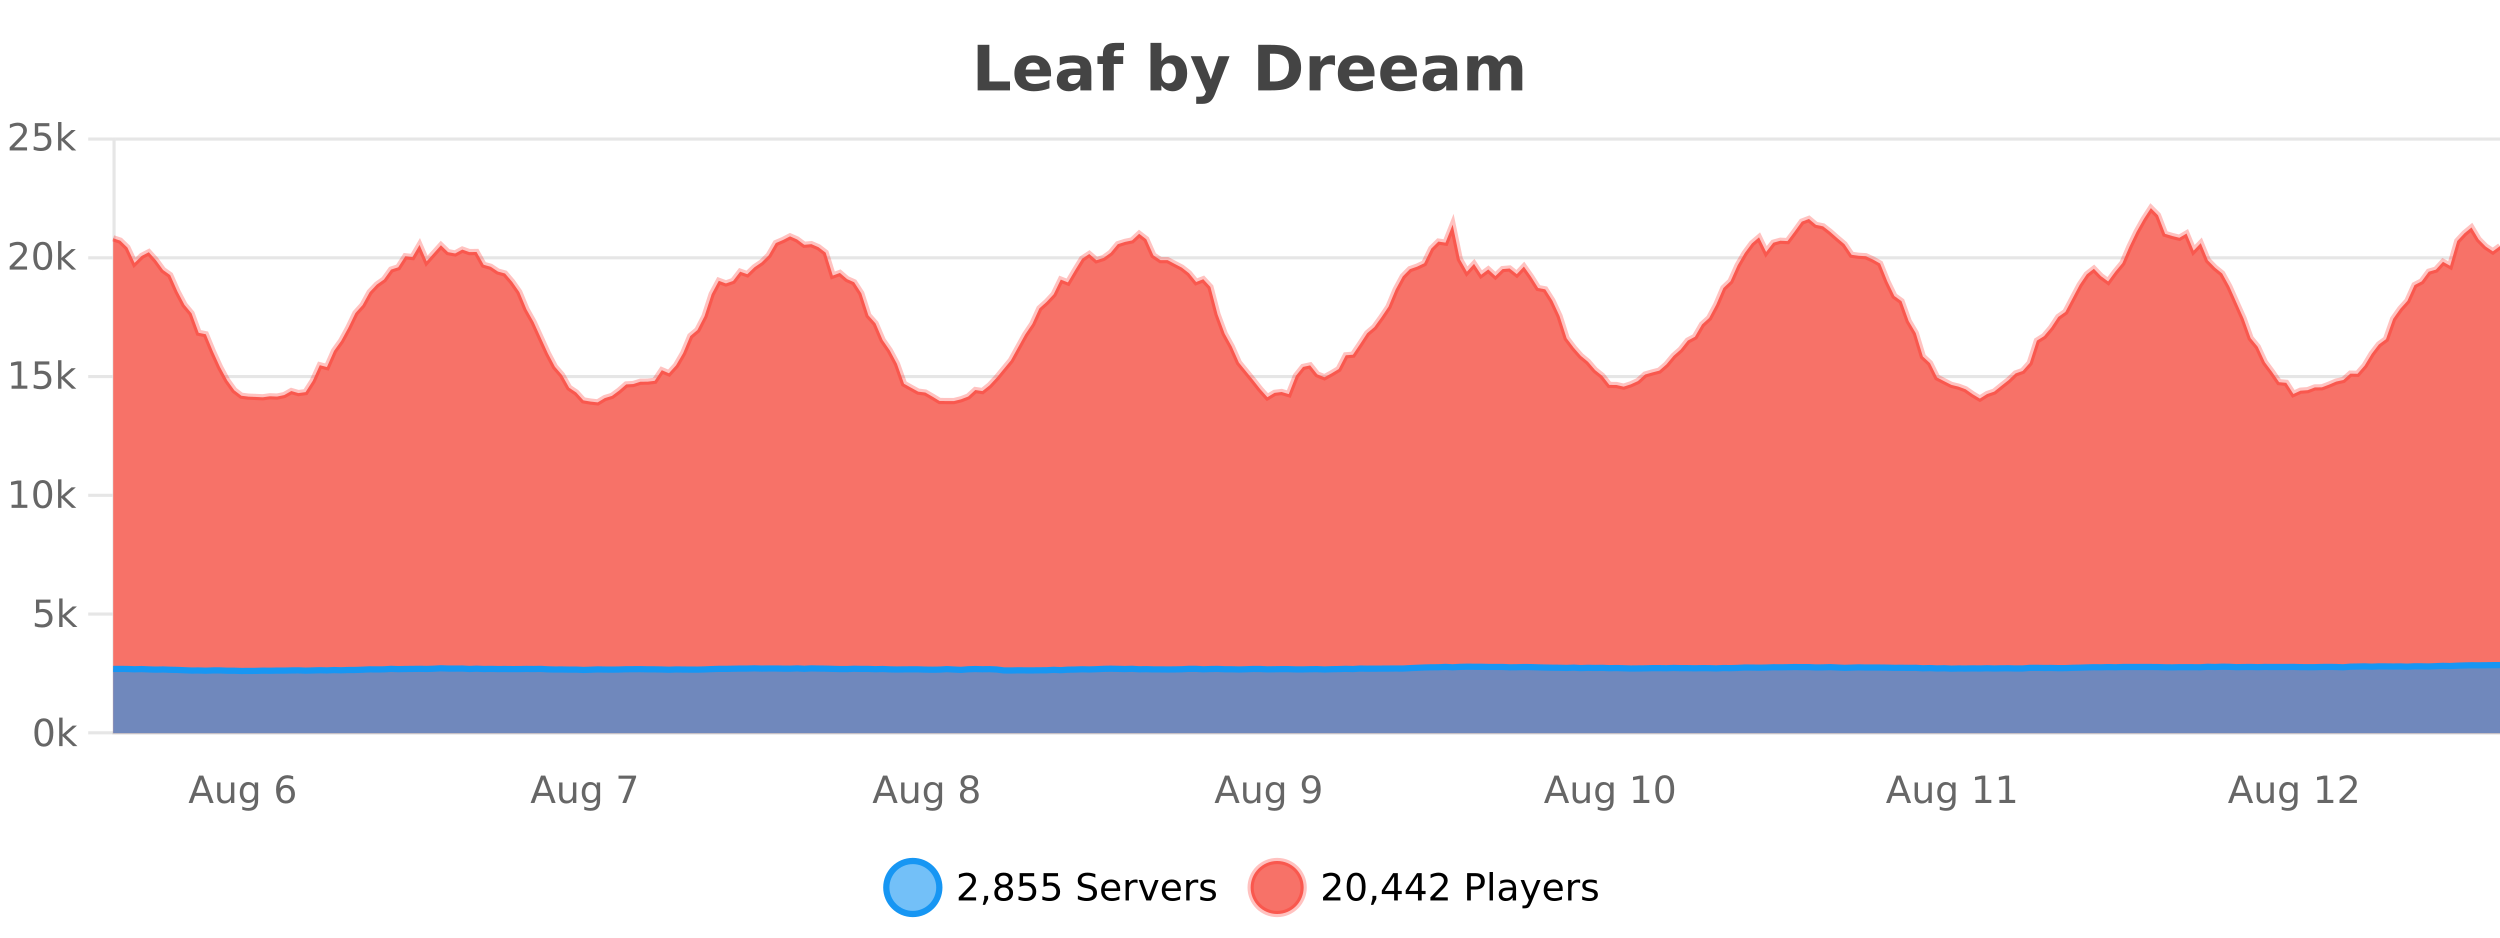 <?xml version="1.0" encoding="UTF-8"?>
<svg xmlns="http://www.w3.org/2000/svg" xmlns:xlink="http://www.w3.org/1999/xlink" width="800pt" height="300pt" viewBox="0 0 800 300" version="1.1">
<defs>
<clipPath id="clip1">
  <path d="M 255 263 L 329 263 L 329 300 L 255 300 Z M 255 263 "/>
</clipPath>
<clipPath id="clip2">
  <path d="M 371 263 L 446 263 L 446 300 L 371 300 Z M 371 263 "/>
</clipPath>
<clipPath id="clip3">
  <path d="M 36.219 66 L 800 66 L 800 234.602 L 36.219 234.602 Z M 36.219 66 "/>
</clipPath>
<clipPath id="clip4">
  <path d="M 35.219 43 L 800 43 L 800 158 L 35.219 158 Z M 35.219 43 "/>
</clipPath>
<clipPath id="clip5">
  <path d="M 36.219 212 L 800 212 L 800 234.602 L 36.219 234.602 Z M 36.219 212 "/>
</clipPath>
<clipPath id="clip6">
  <path d="M 35.219 184 L 800 184 L 800 235.602 L 35.219 235.602 Z M 35.219 184 "/>
</clipPath>
</defs>
<g id="surface5402546">
<rect x="0" y="0" width="800" height="300" style="fill:rgb(100%,100%,100%);fill-opacity:1;stroke:none;"/>
<path style="fill:none;stroke-width:1;stroke-linecap:butt;stroke-linejoin:miter;stroke:rgb(0%,0%,0%);stroke-opacity:0.098;stroke-miterlimit:10;" d="M 37 234.5 L 800 234.5 "/>
<path style="fill:none;stroke-width:1;stroke-linecap:butt;stroke-linejoin:miter;stroke:rgb(0%,0%,0%);stroke-opacity:0.098;stroke-miterlimit:10;" d="M 28.219 234.5 L 36 234.5 "/>
<path style="fill:none;stroke-width:1;stroke-linecap:butt;stroke-linejoin:miter;stroke:rgb(0%,0%,0%);stroke-opacity:0.098;stroke-miterlimit:10;" d="M 37 196.5 L 800 196.5 "/>
<path style="fill:none;stroke-width:1;stroke-linecap:butt;stroke-linejoin:miter;stroke:rgb(0%,0%,0%);stroke-opacity:0.098;stroke-miterlimit:10;" d="M 28.219 196.5 L 36 196.5 "/>
<path style="fill:none;stroke-width:1;stroke-linecap:butt;stroke-linejoin:miter;stroke:rgb(0%,0%,0%);stroke-opacity:0.098;stroke-miterlimit:10;" d="M 37 158.5 L 800 158.5 "/>
<path style="fill:none;stroke-width:1;stroke-linecap:butt;stroke-linejoin:miter;stroke:rgb(0%,0%,0%);stroke-opacity:0.098;stroke-miterlimit:10;" d="M 28.219 158.5 L 36 158.5 "/>
<path style="fill:none;stroke-width:1;stroke-linecap:butt;stroke-linejoin:miter;stroke:rgb(0%,0%,0%);stroke-opacity:0.098;stroke-miterlimit:10;" d="M 37 120.5 L 800 120.5 "/>
<path style="fill:none;stroke-width:1;stroke-linecap:butt;stroke-linejoin:miter;stroke:rgb(0%,0%,0%);stroke-opacity:0.098;stroke-miterlimit:10;" d="M 28.219 120.5 L 36 120.5 "/>
<path style="fill:none;stroke-width:1;stroke-linecap:butt;stroke-linejoin:miter;stroke:rgb(0%,0%,0%);stroke-opacity:0.098;stroke-miterlimit:10;" d="M 37 82.5 L 800 82.5 "/>
<path style="fill:none;stroke-width:1;stroke-linecap:butt;stroke-linejoin:miter;stroke:rgb(0%,0%,0%);stroke-opacity:0.098;stroke-miterlimit:10;" d="M 28.219 82.5 L 36 82.5 "/>
<path style="fill:none;stroke-width:1;stroke-linecap:butt;stroke-linejoin:miter;stroke:rgb(0%,0%,0%);stroke-opacity:0.098;stroke-miterlimit:10;" d="M 37 44.5 L 800 44.5 "/>
<path style="fill:none;stroke-width:1;stroke-linecap:butt;stroke-linejoin:miter;stroke:rgb(0%,0%,0%);stroke-opacity:0.098;stroke-miterlimit:10;" d="M 28.219 44.5 L 36 44.5 "/>
<path style=" stroke:none;fill-rule:nonzero;fill:rgb(9.02%,58.824%,95.294%);fill-opacity:0.6;" d="M 300.586 284 C 300.586 288.688 296.789 292.484 292.102 292.484 C 287.414 292.484 283.617 288.688 283.617 284 C 283.617 279.312 287.414 275.516 292.102 275.516 C 296.789 275.516 300.586 279.312 300.586 284 Z M 300.586 284 "/>
<g clip-path="url(#clip1)" clip-rule="nonzero">
<path style="fill:none;stroke-width:2;stroke-linecap:butt;stroke-linejoin:miter;stroke:rgb(9.02%,58.824%,95.294%);stroke-opacity:1;stroke-miterlimit:10;" d="M 300.586 284 C 300.586 288.688 296.789 292.484 292.102 292.484 C 287.414 292.484 283.617 288.688 283.617 284 C 283.617 279.312 287.414 275.516 292.102 275.516 C 296.789 275.516 300.586 279.312 300.586 284 Z M 300.586 284 "/>
</g>
<path style=" stroke:none;fill-rule:nonzero;fill:rgb(0%,0%,0%);fill-opacity:1;" d="M 308.211 287.156 L 312.352 287.156 L 312.352 288.156 L 306.789 288.156 L 306.789 287.156 C 307.234 286.699 307.844 286.078 308.617 285.297 C 309.398 284.508 309.887 283.996 310.086 283.766 C 310.469 283.352 310.734 282.996 310.883 282.703 C 311.039 282.402 311.117 282.109 311.117 281.828 C 311.117 281.359 310.949 280.98 310.617 280.688 C 310.293 280.398 309.871 280.25 309.352 280.25 C 308.977 280.25 308.578 280.312 308.164 280.438 C 307.758 280.562 307.32 280.762 306.852 281.031 L 306.852 279.828 C 307.328 279.641 307.773 279.5 308.18 279.406 C 308.594 279.305 308.977 279.25 309.32 279.25 C 310.227 279.25 310.949 279.48 311.492 279.938 C 312.031 280.387 312.305 280.992 312.305 281.75 C 312.305 282.105 312.234 282.445 312.102 282.766 C 311.965 283.09 311.719 283.469 311.367 283.906 C 311.262 284.023 310.949 284.352 310.43 284.891 C 309.906 285.434 309.168 286.188 308.211 287.156 Z M 314.957 286.672 L 316.191 286.672 L 316.191 287.672 L 315.238 289.547 L 314.473 289.547 L 314.957 287.672 Z M 321.18 284 C 320.617 284 320.172 284.152 319.852 284.453 C 319.527 284.758 319.367 285.168 319.367 285.688 C 319.367 286.219 319.527 286.637 319.852 286.938 C 320.172 287.242 320.617 287.391 321.18 287.391 C 321.742 287.391 322.184 287.242 322.508 286.938 C 322.828 286.637 322.992 286.219 322.992 285.688 C 322.992 285.168 322.828 284.758 322.508 284.453 C 322.195 284.152 321.75 284 321.18 284 Z M 319.992 283.5 C 319.492 283.375 319.094 283.141 318.805 282.797 C 318.523 282.445 318.383 282.016 318.383 281.516 C 318.383 280.82 318.633 280.266 319.133 279.859 C 319.633 279.453 320.312 279.25 321.18 279.25 C 322.055 279.25 322.734 279.453 323.227 279.859 C 323.727 280.266 323.977 280.82 323.977 281.516 C 323.977 282.016 323.836 282.445 323.555 282.797 C 323.273 283.141 322.875 283.375 322.367 283.5 C 322.938 283.637 323.383 283.898 323.695 284.281 C 324.016 284.668 324.18 285.137 324.18 285.688 C 324.18 286.543 323.918 287.199 323.398 287.656 C 322.887 288.105 322.148 288.328 321.18 288.328 C 320.219 288.328 319.48 288.105 318.961 287.656 C 318.438 287.199 318.18 286.543 318.18 285.688 C 318.18 285.137 318.34 284.668 318.664 284.281 C 318.984 283.898 319.43 283.637 319.992 283.5 Z M 319.57 281.625 C 319.57 282.086 319.711 282.438 319.992 282.688 C 320.273 282.938 320.668 283.062 321.18 283.062 C 321.688 283.062 322.086 282.938 322.367 282.688 C 322.656 282.438 322.805 282.086 322.805 281.625 C 322.805 281.18 322.656 280.828 322.367 280.578 C 322.086 280.32 321.688 280.188 321.18 280.188 C 320.668 280.188 320.273 280.32 319.992 280.578 C 319.711 280.828 319.57 281.18 319.57 281.625 Z M 326.297 279.406 L 330.938 279.406 L 330.938 280.406 L 327.375 280.406 L 327.375 282.547 C 327.551 282.484 327.723 282.445 327.891 282.422 C 328.066 282.391 328.238 282.375 328.406 282.375 C 329.383 282.375 330.16 282.648 330.734 283.188 C 331.305 283.719 331.594 284.438 331.594 285.344 C 331.594 286.293 331.297 287.027 330.703 287.547 C 330.117 288.07 329.297 288.328 328.234 288.328 C 327.859 288.328 327.477 288.297 327.094 288.234 C 326.719 288.172 326.328 288.078 325.922 287.953 L 325.922 286.766 C 326.273 286.953 326.641 287.094 327.016 287.188 C 327.391 287.281 327.785 287.328 328.203 287.328 C 328.879 287.328 329.414 287.152 329.812 286.797 C 330.207 286.445 330.406 285.961 330.406 285.344 C 330.406 284.742 330.207 284.262 329.812 283.906 C 329.414 283.555 328.879 283.375 328.203 283.375 C 327.891 283.375 327.57 283.414 327.25 283.484 C 326.938 283.547 326.617 283.652 326.297 283.797 Z M 333.93 279.406 L 338.57 279.406 L 338.57 280.406 L 335.008 280.406 L 335.008 282.547 C 335.184 282.484 335.355 282.445 335.523 282.422 C 335.699 282.391 335.871 282.375 336.039 282.375 C 337.016 282.375 337.793 282.648 338.367 283.188 C 338.938 283.719 339.227 284.438 339.227 285.344 C 339.227 286.293 338.93 287.027 338.336 287.547 C 337.75 288.07 336.93 288.328 335.867 288.328 C 335.492 288.328 335.109 288.297 334.727 288.234 C 334.352 288.172 333.961 288.078 333.555 287.953 L 333.555 286.766 C 333.906 286.953 334.273 287.094 334.648 287.188 C 335.023 287.281 335.418 287.328 335.836 287.328 C 336.512 287.328 337.047 287.152 337.445 286.797 C 337.84 286.445 338.039 285.961 338.039 285.344 C 338.039 284.742 337.84 284.262 337.445 283.906 C 337.047 283.555 336.512 283.375 335.836 283.375 C 335.523 283.375 335.203 283.414 334.883 283.484 C 334.57 283.547 334.25 283.652 333.93 283.797 Z M 350.508 279.688 L 350.508 280.844 C 350.059 280.637 349.633 280.48 349.227 280.375 C 348.828 280.262 348.449 280.203 348.086 280.203 C 347.438 280.203 346.938 280.328 346.586 280.578 C 346.242 280.828 346.07 281.188 346.07 281.656 C 346.07 282.043 346.184 282.336 346.414 282.531 C 346.641 282.73 347.086 282.887 347.742 283 L 348.445 283.156 C 349.328 283.324 349.98 283.621 350.398 284.047 C 350.824 284.465 351.039 285.027 351.039 285.734 C 351.039 286.59 350.75 287.234 350.18 287.672 C 349.617 288.109 348.781 288.328 347.68 288.328 C 347.273 288.328 346.836 288.281 346.367 288.188 C 345.898 288.094 345.414 287.953 344.914 287.766 L 344.914 286.547 C 345.391 286.82 345.859 287.023 346.32 287.156 C 346.789 287.293 347.242 287.359 347.68 287.359 C 348.355 287.359 348.875 287.23 349.242 286.969 C 349.617 286.699 349.805 286.32 349.805 285.828 C 349.805 285.402 349.668 285.07 349.398 284.828 C 349.137 284.578 348.703 284.398 348.102 284.281 L 347.383 284.141 C 346.496 283.965 345.855 283.688 345.461 283.312 C 345.074 282.938 344.883 282.418 344.883 281.75 C 344.883 280.969 345.152 280.359 345.695 279.922 C 346.234 279.477 346.984 279.25 347.945 279.25 C 348.359 279.25 348.777 279.289 349.195 279.359 C 349.621 279.434 350.059 279.543 350.508 279.688 Z M 358.453 284.609 L 358.453 285.125 L 353.484 285.125 C 353.535 285.875 353.758 286.445 354.156 286.828 C 354.562 287.215 355.117 287.406 355.828 287.406 C 356.242 287.406 356.645 287.359 357.031 287.266 C 357.426 287.164 357.816 287.008 358.203 286.797 L 358.203 287.828 C 357.805 287.984 357.406 288.105 357 288.188 C 356.594 288.281 356.18 288.328 355.766 288.328 C 354.723 288.328 353.895 288.027 353.281 287.422 C 352.664 286.809 352.359 285.98 352.359 284.938 C 352.359 283.867 352.648 283.016 353.234 282.391 C 353.816 281.758 354.598 281.438 355.578 281.438 C 356.461 281.438 357.16 281.727 357.672 282.297 C 358.191 282.859 358.453 283.633 358.453 284.609 Z M 357.375 284.281 C 357.363 283.699 357.195 283.23 356.875 282.875 C 356.551 282.523 356.125 282.344 355.594 282.344 C 354.988 282.344 354.504 282.516 354.141 282.859 C 353.785 283.203 353.582 283.684 353.531 284.297 Z M 364.023 282.594 C 363.898 282.531 363.762 282.484 363.617 282.453 C 363.48 282.414 363.324 282.391 363.148 282.391 C 362.543 282.391 362.074 282.59 361.742 282.984 C 361.418 283.383 361.258 283.953 361.258 284.703 L 361.258 288.156 L 360.18 288.156 L 360.18 281.594 L 361.258 281.594 L 361.258 282.609 C 361.484 282.215 361.781 281.922 362.148 281.734 C 362.512 281.539 362.953 281.438 363.477 281.438 C 363.547 281.438 363.625 281.445 363.711 281.453 C 363.805 281.465 363.902 281.48 364.008 281.5 Z M 364.375 281.594 L 365.516 281.594 L 367.562 287.094 L 369.625 281.594 L 370.766 281.594 L 368.297 288.156 L 366.828 288.156 Z M 377.867 284.609 L 377.867 285.125 L 372.898 285.125 C 372.949 285.875 373.172 286.445 373.57 286.828 C 373.977 287.215 374.531 287.406 375.242 287.406 C 375.656 287.406 376.059 287.359 376.445 287.266 C 376.84 287.164 377.23 287.008 377.617 286.797 L 377.617 287.828 C 377.219 287.984 376.82 288.105 376.414 288.188 C 376.008 288.281 375.594 288.328 375.18 288.328 C 374.137 288.328 373.309 288.027 372.695 287.422 C 372.078 286.809 371.773 285.98 371.773 284.938 C 371.773 283.867 372.062 283.016 372.648 282.391 C 373.23 281.758 374.012 281.438 374.992 281.438 C 375.875 281.438 376.574 281.727 377.086 282.297 C 377.605 282.859 377.867 283.633 377.867 284.609 Z M 376.789 284.281 C 376.777 283.699 376.609 283.23 376.289 282.875 C 375.965 282.523 375.539 282.344 375.008 282.344 C 374.402 282.344 373.918 282.516 373.555 282.859 C 373.199 283.203 372.996 283.684 372.945 284.297 Z M 383.438 282.594 C 383.312 282.531 383.176 282.484 383.031 282.453 C 382.895 282.414 382.738 282.391 382.562 282.391 C 381.957 282.391 381.488 282.59 381.156 282.984 C 380.832 283.383 380.672 283.953 380.672 284.703 L 380.672 288.156 L 379.594 288.156 L 379.594 281.594 L 380.672 281.594 L 380.672 282.609 C 380.898 282.215 381.195 281.922 381.562 281.734 C 381.926 281.539 382.367 281.438 382.891 281.438 C 382.961 281.438 383.039 281.445 383.125 281.453 C 383.219 281.465 383.316 281.48 383.422 281.5 Z M 388.75 281.781 L 388.75 282.812 C 388.445 282.656 388.129 282.543 387.797 282.469 C 387.473 282.387 387.133 282.344 386.781 282.344 C 386.25 282.344 385.848 282.43 385.578 282.594 C 385.305 282.75 385.172 282.996 385.172 283.328 C 385.172 283.578 385.266 283.777 385.453 283.922 C 385.648 284.059 386.039 284.188 386.625 284.312 L 386.984 284.406 C 387.754 284.562 388.301 284.793 388.625 285.094 C 388.945 285.398 389.109 285.812 389.109 286.344 C 389.109 286.961 388.863 287.445 388.375 287.797 C 387.895 288.152 387.234 288.328 386.391 288.328 C 386.035 288.328 385.664 288.289 385.281 288.219 C 384.906 288.156 384.508 288.059 384.094 287.922 L 384.094 286.797 C 384.488 287.008 384.879 287.164 385.266 287.266 C 385.648 287.371 386.035 287.422 386.422 287.422 C 386.922 287.422 387.305 287.34 387.578 287.172 C 387.859 286.996 388 286.746 388 286.422 C 388 286.133 387.898 285.906 387.703 285.75 C 387.504 285.594 387.07 285.445 386.406 285.297 L 386.031 285.219 C 385.363 285.074 384.879 284.855 384.578 284.562 C 384.285 284.273 384.141 283.875 384.141 283.375 C 384.141 282.75 384.359 282.273 384.797 281.938 C 385.234 281.605 385.852 281.438 386.656 281.438 C 387.051 281.438 387.426 281.469 387.781 281.531 C 388.133 281.586 388.457 281.668 388.75 281.781 Z M 302.102 277.016 "/>
<path style=" stroke:none;fill-rule:nonzero;fill:rgb(96.863%,44.706%,40.784%);fill-opacity:1;" d="M 417.172 284 C 417.172 288.688 413.375 292.484 408.688 292.484 C 404 292.484 400.203 288.688 400.203 284 C 400.203 279.312 404 275.516 408.688 275.516 C 413.375 275.516 417.172 279.312 417.172 284 Z M 417.172 284 "/>
<g clip-path="url(#clip2)" clip-rule="nonzero">
<path style="fill:none;stroke-width:2;stroke-linecap:butt;stroke-linejoin:miter;stroke:rgb(100%,4.706%,0%);stroke-opacity:0.247;stroke-miterlimit:10;" d="M 417.172 284 C 417.172 288.688 413.375 292.484 408.688 292.484 C 404 292.484 400.203 288.688 400.203 284 C 400.203 279.312 404 275.516 408.688 275.516 C 413.375 275.516 417.172 279.312 417.172 284 Z M 417.172 284 "/>
</g>
<path style=" stroke:none;fill-rule:nonzero;fill:rgb(0%,0%,0%);fill-opacity:1;" d="M 424.797 287.156 L 428.938 287.156 L 428.938 288.156 L 423.375 288.156 L 423.375 287.156 C 423.82 286.699 424.43 286.078 425.203 285.297 C 425.984 284.508 426.473 283.996 426.672 283.766 C 427.055 283.352 427.32 282.996 427.469 282.703 C 427.625 282.402 427.703 282.109 427.703 281.828 C 427.703 281.359 427.535 280.98 427.203 280.688 C 426.879 280.398 426.457 280.25 425.938 280.25 C 425.562 280.25 425.164 280.312 424.75 280.438 C 424.344 280.562 423.906 280.762 423.438 281.031 L 423.438 279.828 C 423.914 279.641 424.359 279.5 424.766 279.406 C 425.18 279.305 425.562 279.25 425.906 279.25 C 426.812 279.25 427.535 279.48 428.078 279.938 C 428.617 280.387 428.891 280.992 428.891 281.75 C 428.891 282.105 428.82 282.445 428.688 282.766 C 428.551 283.09 428.305 283.469 427.953 283.906 C 427.848 284.023 427.535 284.352 427.016 284.891 C 426.492 285.434 425.754 286.188 424.797 287.156 Z M 433.949 280.188 C 433.344 280.188 432.887 280.492 432.574 281.094 C 432.27 281.688 432.121 282.59 432.121 283.797 C 432.121 284.996 432.27 285.898 432.574 286.5 C 432.887 287.094 433.344 287.391 433.949 287.391 C 434.562 287.391 435.02 287.094 435.324 286.5 C 435.637 285.898 435.793 284.996 435.793 283.797 C 435.793 282.59 435.637 281.688 435.324 281.094 C 435.02 280.492 434.562 280.188 433.949 280.188 Z M 433.949 279.25 C 434.926 279.25 435.676 279.641 436.199 280.422 C 436.719 281.195 436.98 282.32 436.98 283.797 C 436.98 285.266 436.719 286.391 436.199 287.172 C 435.676 287.945 434.926 288.328 433.949 288.328 C 432.969 288.328 432.219 287.945 431.699 287.172 C 431.188 286.391 430.934 285.266 430.934 283.797 C 430.934 282.32 431.188 281.195 431.699 280.422 C 432.219 279.641 432.969 279.25 433.949 279.25 Z M 439.18 286.672 L 440.414 286.672 L 440.414 287.672 L 439.461 289.547 L 438.695 289.547 L 439.18 287.672 Z M 446.117 280.438 L 443.133 285.109 L 446.117 285.109 Z M 445.805 279.406 L 447.305 279.406 L 447.305 285.109 L 448.555 285.109 L 448.555 286.094 L 447.305 286.094 L 447.305 288.156 L 446.117 288.156 L 446.117 286.094 L 442.18 286.094 L 442.18 284.953 Z M 453.75 280.438 L 450.766 285.109 L 453.75 285.109 Z M 453.438 279.406 L 454.938 279.406 L 454.938 285.109 L 456.188 285.109 L 456.188 286.094 L 454.938 286.094 L 454.938 288.156 L 453.75 288.156 L 453.75 286.094 L 449.812 286.094 L 449.812 284.953 Z M 459.152 287.156 L 463.293 287.156 L 463.293 288.156 L 457.73 288.156 L 457.73 287.156 C 458.176 286.699 458.785 286.078 459.559 285.297 C 460.34 284.508 460.828 283.996 461.027 283.766 C 461.41 283.352 461.676 282.996 461.824 282.703 C 461.98 282.402 462.059 282.109 462.059 281.828 C 462.059 281.359 461.891 280.98 461.559 280.688 C 461.234 280.398 460.812 280.25 460.293 280.25 C 459.918 280.25 459.52 280.312 459.105 280.438 C 458.699 280.562 458.262 280.762 457.793 281.031 L 457.793 279.828 C 458.27 279.641 458.715 279.5 459.121 279.406 C 459.535 279.305 459.918 279.25 460.262 279.25 C 461.168 279.25 461.891 279.48 462.434 279.938 C 462.973 280.387 463.246 280.992 463.246 281.75 C 463.246 282.105 463.176 282.445 463.043 282.766 C 462.906 283.09 462.66 283.469 462.309 283.906 C 462.203 284.023 461.891 284.352 461.371 284.891 C 460.848 285.434 460.109 286.188 459.152 287.156 Z M 470.664 280.375 L 470.664 283.672 L 472.148 283.672 C 472.699 283.672 473.125 283.531 473.43 283.25 C 473.73 282.961 473.883 282.547 473.883 282.016 C 473.883 281.496 473.73 281.094 473.43 280.812 C 473.125 280.523 472.699 280.375 472.148 280.375 Z M 469.477 279.406 L 472.148 279.406 C 473.137 279.406 473.883 279.633 474.383 280.078 C 474.883 280.516 475.133 281.164 475.133 282.016 C 475.133 282.883 474.883 283.539 474.383 283.984 C 473.883 284.422 473.137 284.641 472.148 284.641 L 470.664 284.641 L 470.664 288.156 L 469.477 288.156 Z M 476.664 279.031 L 477.742 279.031 L 477.742 288.156 L 476.664 288.156 Z M 482.984 284.859 C 482.117 284.859 481.516 284.961 481.172 285.156 C 480.836 285.355 480.672 285.695 480.672 286.172 C 480.672 286.559 480.797 286.867 481.047 287.094 C 481.305 287.312 481.648 287.422 482.078 287.422 C 482.68 287.422 483.16 287.215 483.516 286.797 C 483.879 286.371 484.062 285.805 484.062 285.094 L 484.062 284.859 Z M 485.141 284.406 L 485.141 288.156 L 484.062 288.156 L 484.062 287.156 C 483.812 287.555 483.504 287.852 483.141 288.047 C 482.773 288.234 482.328 288.328 481.797 288.328 C 481.117 288.328 480.582 288.141 480.188 287.766 C 479.789 287.383 479.594 286.875 479.594 286.25 C 479.594 285.512 479.836 284.953 480.328 284.578 C 480.828 284.203 481.566 284.016 482.547 284.016 L 484.062 284.016 L 484.062 283.906 C 484.062 283.406 483.895 283.023 483.562 282.75 C 483.238 282.48 482.785 282.344 482.203 282.344 C 481.828 282.344 481.457 282.391 481.094 282.484 C 480.738 282.578 480.398 282.715 480.078 282.891 L 480.078 281.891 C 480.473 281.734 480.852 281.621 481.219 281.547 C 481.594 281.477 481.957 281.438 482.312 281.438 C 483.258 281.438 483.969 281.684 484.438 282.172 C 484.906 282.664 485.141 283.406 485.141 284.406 Z M 490.086 288.766 C 489.781 289.547 489.484 290.055 489.195 290.297 C 488.902 290.535 488.516 290.656 488.039 290.656 L 487.18 290.656 L 487.18 289.75 L 487.805 289.75 C 488.105 289.75 488.336 289.676 488.492 289.531 C 488.656 289.395 488.84 289.066 489.039 288.547 L 489.242 288.047 L 486.586 281.594 L 487.727 281.594 L 489.773 286.719 L 491.836 281.594 L 492.977 281.594 Z M 500.078 284.609 L 500.078 285.125 L 495.109 285.125 C 495.16 285.875 495.383 286.445 495.781 286.828 C 496.188 287.215 496.742 287.406 497.453 287.406 C 497.867 287.406 498.27 287.359 498.656 287.266 C 499.051 287.164 499.441 287.008 499.828 286.797 L 499.828 287.828 C 499.43 287.984 499.031 288.105 498.625 288.188 C 498.219 288.281 497.805 288.328 497.391 288.328 C 496.348 288.328 495.52 288.027 494.906 287.422 C 494.289 286.809 493.984 285.98 493.984 284.938 C 493.984 283.867 494.273 283.016 494.859 282.391 C 495.441 281.758 496.223 281.438 497.203 281.438 C 498.086 281.438 498.785 281.727 499.297 282.297 C 499.816 282.859 500.078 283.633 500.078 284.609 Z M 499 284.281 C 498.988 283.699 498.82 283.23 498.5 282.875 C 498.176 282.523 497.75 282.344 497.219 282.344 C 496.613 282.344 496.129 282.516 495.766 282.859 C 495.41 283.203 495.207 283.684 495.156 284.297 Z M 505.648 282.594 C 505.523 282.531 505.387 282.484 505.242 282.453 C 505.105 282.414 504.949 282.391 504.773 282.391 C 504.168 282.391 503.699 282.59 503.367 282.984 C 503.043 283.383 502.883 283.953 502.883 284.703 L 502.883 288.156 L 501.805 288.156 L 501.805 281.594 L 502.883 281.594 L 502.883 282.609 C 503.109 282.215 503.406 281.922 503.773 281.734 C 504.137 281.539 504.578 281.438 505.102 281.438 C 505.172 281.438 505.25 281.445 505.336 281.453 C 505.43 281.465 505.527 281.48 505.633 281.5 Z M 510.961 281.781 L 510.961 282.812 C 510.656 282.656 510.34 282.543 510.008 282.469 C 509.684 282.387 509.344 282.344 508.992 282.344 C 508.461 282.344 508.059 282.43 507.789 282.594 C 507.516 282.75 507.383 282.996 507.383 283.328 C 507.383 283.578 507.477 283.777 507.664 283.922 C 507.859 284.059 508.25 284.188 508.836 284.312 L 509.195 284.406 C 509.965 284.562 510.512 284.793 510.836 285.094 C 511.156 285.398 511.32 285.812 511.32 286.344 C 511.32 286.961 511.074 287.445 510.586 287.797 C 510.105 288.152 509.445 288.328 508.602 288.328 C 508.246 288.328 507.875 288.289 507.492 288.219 C 507.117 288.156 506.719 288.059 506.305 287.922 L 506.305 286.797 C 506.699 287.008 507.09 287.164 507.477 287.266 C 507.859 287.371 508.246 287.422 508.633 287.422 C 509.133 287.422 509.516 287.34 509.789 287.172 C 510.07 286.996 510.211 286.746 510.211 286.422 C 510.211 286.133 510.109 285.906 509.914 285.75 C 509.715 285.594 509.281 285.445 508.617 285.297 L 508.242 285.219 C 507.574 285.074 507.09 284.855 506.789 284.562 C 506.496 284.273 506.352 283.875 506.352 283.375 C 506.352 282.75 506.57 282.273 507.008 281.938 C 507.445 281.605 508.062 281.438 508.867 281.438 C 509.262 281.438 509.637 281.469 509.992 281.531 C 510.344 281.586 510.668 281.668 510.961 281.781 Z M 418.688 277.016 "/>
<path style=" stroke:none;fill-rule:nonzero;fill:rgb(26.667%,26.667%,26.667%);fill-opacity:1;" d="M 312.844 14.344 L 316.594 14.344 L 316.594 26.078 L 323.203 26.078 L 323.203 28.922 L 312.844 28.922 Z M 336.336 23.422 L 336.336 24.422 L 328.164 24.422 C 328.246 25.246 328.543 25.859 329.055 26.266 C 329.562 26.672 330.273 26.875 331.18 26.875 C 331.918 26.875 332.672 26.766 333.445 26.547 C 334.215 26.328 335.008 26 335.82 25.562 L 335.82 28.25 C 334.996 28.562 334.168 28.797 333.336 28.953 C 332.512 29.117 331.688 29.203 330.867 29.203 C 328.887 29.203 327.344 28.703 326.242 27.703 C 325.148 26.695 324.602 25.281 324.602 23.469 C 324.602 21.68 325.137 20.273 326.211 19.25 C 327.293 18.23 328.777 17.719 330.664 17.719 C 332.383 17.719 333.758 18.242 334.789 19.281 C 335.82 20.312 336.336 21.695 336.336 23.422 Z M 332.742 22.266 C 332.742 21.602 332.547 21.062 332.164 20.656 C 331.777 20.25 331.273 20.047 330.648 20.047 C 329.969 20.047 329.418 20.242 328.992 20.625 C 328.574 21 328.312 21.547 328.211 22.266 Z M 343.887 24 C 343.156 24 342.609 24.125 342.246 24.375 C 341.879 24.617 341.699 24.98 341.699 25.469 C 341.699 25.906 341.844 26.25 342.137 26.5 C 342.438 26.75 342.848 26.875 343.371 26.875 C 344.027 26.875 344.578 26.641 345.027 26.172 C 345.484 25.703 345.715 25.117 345.715 24.406 L 345.715 24 Z M 349.23 22.688 L 349.23 28.922 L 345.715 28.922 L 345.715 27.297 C 345.246 27.965 344.715 28.449 344.121 28.75 C 343.535 29.051 342.824 29.203 341.98 29.203 C 340.855 29.203 339.938 28.875 339.23 28.219 C 338.52 27.555 338.168 26.695 338.168 25.641 C 338.168 24.359 338.605 23.422 339.48 22.828 C 340.363 22.227 341.754 21.922 343.652 21.922 L 345.715 21.922 L 345.715 21.641 C 345.715 21.09 345.496 20.688 345.059 20.438 C 344.621 20.18 343.938 20.047 343.012 20.047 C 342.262 20.047 341.562 20.125 340.918 20.281 C 340.27 20.43 339.672 20.648 339.121 20.938 L 339.121 18.281 C 339.871 18.094 340.621 17.953 341.371 17.859 C 342.129 17.766 342.891 17.719 343.652 17.719 C 345.621 17.719 347.043 18.109 347.918 18.891 C 348.793 19.664 349.23 20.93 349.23 22.688 Z M 359.68 13.719 L 359.68 16.016 L 357.742 16.016 C 357.25 16.016 356.906 16.109 356.711 16.297 C 356.512 16.477 356.414 16.781 356.414 17.219 L 356.414 17.984 L 359.414 17.984 L 359.414 20.484 L 356.414 20.484 L 356.414 28.922 L 352.93 28.922 L 352.93 20.484 L 351.18 20.484 L 351.18 17.984 L 352.93 17.984 L 352.93 17.219 C 352.93 16.031 353.258 15.152 353.914 14.578 C 354.578 14.008 355.609 13.719 357.008 13.719 Z M 373.969 26.672 C 374.719 26.672 375.289 26.402 375.688 25.859 C 376.082 25.309 376.281 24.512 376.281 23.469 C 376.281 22.43 376.082 21.637 375.688 21.094 C 375.289 20.543 374.719 20.266 373.969 20.266 C 373.219 20.266 372.641 20.543 372.234 21.094 C 371.836 21.637 371.641 22.43 371.641 23.469 C 371.641 24.5 371.836 25.293 372.234 25.844 C 372.641 26.398 373.219 26.672 373.969 26.672 Z M 371.641 19.578 C 372.129 18.945 372.664 18.477 373.25 18.172 C 373.832 17.871 374.504 17.719 375.266 17.719 C 376.617 17.719 377.727 18.258 378.594 19.328 C 379.457 20.402 379.891 21.781 379.891 23.469 C 379.891 25.148 379.457 26.523 378.594 27.594 C 377.727 28.668 376.617 29.203 375.266 29.203 C 374.504 29.203 373.832 29.051 373.25 28.75 C 372.664 28.449 372.129 27.98 371.641 27.344 L 371.641 28.922 L 368.156 28.922 L 368.156 13.719 L 371.641 13.719 Z M 381.035 17.984 L 384.52 17.984 L 387.473 25.406 L 389.973 17.984 L 393.457 17.984 L 388.863 29.953 C 388.402 31.172 387.863 32.02 387.238 32.5 C 386.621 32.988 385.816 33.234 384.816 33.234 L 382.785 33.234 L 382.785 30.938 L 383.879 30.938 C 384.473 30.938 384.902 30.844 385.176 30.656 C 385.445 30.469 385.652 30.129 385.801 29.641 L 385.91 29.344 Z M 406.379 17.188 L 406.379 26.078 L 407.723 26.078 C 409.262 26.078 410.441 25.699 411.254 24.938 C 412.066 24.18 412.473 23.07 412.473 21.609 C 412.473 20.172 412.066 19.078 411.254 18.328 C 410.449 17.57 409.273 17.188 407.723 17.188 Z M 402.629 14.344 L 406.582 14.344 C 408.801 14.344 410.449 14.5 411.535 14.812 C 412.617 15.125 413.543 15.664 414.316 16.422 C 415.004 17.078 415.512 17.84 415.848 18.703 C 416.18 19.559 416.348 20.527 416.348 21.609 C 416.348 22.715 416.18 23.699 415.848 24.562 C 415.512 25.43 415.004 26.188 414.316 26.844 C 413.535 27.594 412.598 28.133 411.504 28.453 C 410.41 28.766 408.77 28.922 406.582 28.922 L 402.629 28.922 Z M 427.199 20.969 C 426.887 20.824 426.578 20.719 426.277 20.656 C 425.973 20.586 425.672 20.547 425.371 20.547 C 424.465 20.547 423.766 20.836 423.277 21.406 C 422.797 21.98 422.559 22.805 422.559 23.875 L 422.559 28.922 L 419.074 28.922 L 419.074 17.984 L 422.559 17.984 L 422.559 19.781 C 423.004 19.062 423.52 18.543 424.105 18.219 C 424.688 17.887 425.387 17.719 426.199 17.719 C 426.324 17.719 426.453 17.727 426.59 17.734 C 426.723 17.746 426.922 17.766 427.184 17.797 Z M 439.844 23.422 L 439.844 24.422 L 431.672 24.422 C 431.754 25.246 432.051 25.859 432.562 26.266 C 433.07 26.672 433.781 26.875 434.688 26.875 C 435.426 26.875 436.18 26.766 436.953 26.547 C 437.723 26.328 438.516 26 439.328 25.562 L 439.328 28.25 C 438.504 28.562 437.676 28.797 436.844 28.953 C 436.02 29.117 435.195 29.203 434.375 29.203 C 432.395 29.203 430.852 28.703 429.75 27.703 C 428.656 26.695 428.109 25.281 428.109 23.469 C 428.109 21.68 428.645 20.273 429.719 19.25 C 430.801 18.23 432.285 17.719 434.172 17.719 C 435.891 17.719 437.266 18.242 438.297 19.281 C 439.328 20.312 439.844 21.695 439.844 23.422 Z M 436.25 22.266 C 436.25 21.602 436.055 21.062 435.672 20.656 C 435.285 20.25 434.781 20.047 434.156 20.047 C 433.477 20.047 432.926 20.242 432.5 20.625 C 432.082 21 431.82 21.547 431.719 22.266 Z M 453.406 23.422 L 453.406 24.422 L 445.234 24.422 C 445.316 25.246 445.613 25.859 446.125 26.266 C 446.633 26.672 447.344 26.875 448.25 26.875 C 448.988 26.875 449.742 26.766 450.516 26.547 C 451.285 26.328 452.078 26 452.891 25.562 L 452.891 28.25 C 452.066 28.562 451.238 28.797 450.406 28.953 C 449.582 29.117 448.758 29.203 447.938 29.203 C 445.957 29.203 444.414 28.703 443.312 27.703 C 442.219 26.695 441.672 25.281 441.672 23.469 C 441.672 21.68 442.207 20.273 443.281 19.25 C 444.363 18.23 445.848 17.719 447.734 17.719 C 449.453 17.719 450.828 18.242 451.859 19.281 C 452.891 20.312 453.406 21.695 453.406 23.422 Z M 449.812 22.266 C 449.812 21.602 449.617 21.062 449.234 20.656 C 448.848 20.25 448.344 20.047 447.719 20.047 C 447.039 20.047 446.488 20.242 446.062 20.625 C 445.645 21 445.383 21.547 445.281 22.266 Z M 460.957 24 C 460.227 24 459.68 24.125 459.316 24.375 C 458.949 24.617 458.77 24.98 458.77 25.469 C 458.77 25.906 458.914 26.25 459.207 26.5 C 459.508 26.75 459.918 26.875 460.441 26.875 C 461.098 26.875 461.648 26.641 462.098 26.172 C 462.555 25.703 462.785 25.117 462.785 24.406 L 462.785 24 Z M 466.301 22.688 L 466.301 28.922 L 462.785 28.922 L 462.785 27.297 C 462.316 27.965 461.785 28.449 461.191 28.75 C 460.605 29.051 459.895 29.203 459.051 29.203 C 457.926 29.203 457.008 28.875 456.301 28.219 C 455.59 27.555 455.238 26.695 455.238 25.641 C 455.238 24.359 455.676 23.422 456.551 22.828 C 457.434 22.227 458.824 21.922 460.723 21.922 L 462.785 21.922 L 462.785 21.641 C 462.785 21.09 462.566 20.688 462.129 20.438 C 461.691 20.18 461.008 20.047 460.082 20.047 C 459.332 20.047 458.633 20.125 457.988 20.281 C 457.34 20.43 456.742 20.648 456.191 20.938 L 456.191 18.281 C 456.941 18.094 457.691 17.953 458.441 17.859 C 459.199 17.766 459.961 17.719 460.723 17.719 C 462.691 17.719 464.113 18.109 464.988 18.891 C 465.863 19.664 466.301 20.93 466.301 22.688 Z M 479.688 19.797 C 480.133 19.121 480.66 18.605 481.266 18.25 C 481.879 17.898 482.551 17.719 483.281 17.719 C 484.531 17.719 485.484 18.109 486.141 18.891 C 486.805 19.664 487.141 20.789 487.141 22.266 L 487.141 28.922 L 483.625 28.922 L 483.625 23.219 C 483.625 23.137 483.625 23.047 483.625 22.953 C 483.633 22.859 483.641 22.73 483.641 22.562 C 483.641 21.793 483.523 21.234 483.297 20.891 C 483.066 20.539 482.695 20.359 482.188 20.359 C 481.531 20.359 481.02 20.637 480.656 21.188 C 480.289 21.73 480.102 22.516 480.094 23.547 L 480.094 28.922 L 476.578 28.922 L 476.578 23.219 C 476.578 22.012 476.473 21.234 476.266 20.891 C 476.055 20.539 475.688 20.359 475.156 20.359 C 474.477 20.359 473.957 20.637 473.594 21.188 C 473.227 21.73 473.047 22.516 473.047 23.547 L 473.047 28.922 L 469.531 28.922 L 469.531 17.984 L 473.047 17.984 L 473.047 19.578 C 473.484 18.965 473.977 18.5 474.531 18.188 C 475.082 17.875 475.695 17.719 476.375 17.719 C 477.125 17.719 477.789 17.902 478.375 18.266 C 478.957 18.633 479.395 19.141 479.688 19.797 Z M 311 10.359 "/>
<path style="fill:none;stroke-width:1;stroke-linecap:butt;stroke-linejoin:miter;stroke:rgb(0%,0%,0%);stroke-opacity:0.098;stroke-miterlimit:10;" d="M 36 234.5 L 801 234.5 "/>
<path style=" stroke:none;fill-rule:nonzero;fill:rgb(40%,40%,40%);fill-opacity:1;" d="M 64.367 249.375 L 62.758 253.719 L 65.977 253.719 Z M 63.695 248.203 L 65.039 248.203 L 68.367 256.953 L 67.133 256.953 L 66.336 254.703 L 62.398 254.703 L 61.602 256.953 L 60.352 256.953 Z M 69.484 254.359 L 69.484 250.391 L 70.562 250.391 L 70.562 254.328 C 70.562 254.945 70.68 255.406 70.922 255.719 C 71.172 256.031 71.535 256.188 72.016 256.188 C 72.598 256.188 73.055 256.008 73.391 255.641 C 73.734 255.266 73.906 254.758 73.906 254.109 L 73.906 250.391 L 74.984 250.391 L 74.984 256.953 L 73.906 256.953 L 73.906 255.938 C 73.645 256.344 73.344 256.648 73 256.844 C 72.656 257.031 72.254 257.125 71.797 257.125 C 71.035 257.125 70.457 256.891 70.062 256.422 C 69.676 255.953 69.484 255.266 69.484 254.359 Z M 72.203 250.234 Z M 81.523 253.594 C 81.523 252.812 81.359 252.211 81.039 251.781 C 80.715 251.355 80.262 251.141 79.68 251.141 C 79.105 251.141 78.656 251.355 78.336 251.781 C 78.012 252.211 77.852 252.812 77.852 253.594 C 77.852 254.375 78.012 254.98 78.336 255.406 C 78.656 255.836 79.105 256.047 79.68 256.047 C 80.262 256.047 80.715 255.836 81.039 255.406 C 81.359 254.98 81.523 254.375 81.523 253.594 Z M 82.602 256.141 C 82.602 257.254 82.352 258.082 81.852 258.625 C 81.359 259.176 80.602 259.453 79.57 259.453 C 79.195 259.453 78.836 259.422 78.492 259.359 C 78.156 259.305 77.836 259.223 77.523 259.109 L 77.523 258.062 C 77.836 258.227 78.148 258.352 78.461 258.438 C 78.773 258.52 79.086 258.562 79.398 258.562 C 80.105 258.562 80.637 258.375 80.992 258 C 81.344 257.633 81.523 257.078 81.523 256.328 L 81.523 255.797 C 81.293 256.184 81.008 256.477 80.664 256.672 C 80.32 256.859 79.902 256.953 79.414 256.953 C 78.609 256.953 77.961 256.648 77.461 256.031 C 76.969 255.418 76.727 254.605 76.727 253.594 C 76.727 252.586 76.969 251.773 77.461 251.156 C 77.961 250.543 78.609 250.234 79.414 250.234 C 79.902 250.234 80.32 250.336 80.664 250.531 C 81.008 250.719 81.293 251.008 81.523 251.391 L 81.523 250.391 L 82.602 250.391 Z M 91.473 252.109 C 90.941 252.109 90.52 252.293 90.207 252.656 C 89.895 253.023 89.738 253.516 89.738 254.141 C 89.738 254.777 89.895 255.277 90.207 255.641 C 90.52 256.008 90.941 256.188 91.473 256.188 C 92.004 256.188 92.418 256.008 92.723 255.641 C 93.035 255.277 93.191 254.777 93.191 254.141 C 93.191 253.516 93.035 253.023 92.723 252.656 C 92.418 252.293 92.004 252.109 91.473 252.109 Z M 93.816 248.391 L 93.816 249.469 C 93.512 249.336 93.211 249.23 92.91 249.156 C 92.605 249.086 92.309 249.047 92.02 249.047 C 91.238 249.047 90.637 249.312 90.223 249.844 C 89.816 250.367 89.582 251.156 89.52 252.219 C 89.746 251.887 90.035 251.633 90.379 251.453 C 90.73 251.266 91.117 251.172 91.535 251.172 C 92.41 251.172 93.102 251.438 93.613 251.969 C 94.121 252.5 94.379 253.227 94.379 254.141 C 94.379 255.047 94.113 255.773 93.582 256.312 C 93.051 256.855 92.348 257.125 91.473 257.125 C 90.449 257.125 89.676 256.742 89.145 255.969 C 88.613 255.188 88.348 254.062 88.348 252.594 C 88.348 251.211 88.676 250.105 89.332 249.281 C 89.988 248.461 90.867 248.047 91.973 248.047 C 92.262 248.047 92.559 248.078 92.863 248.141 C 93.164 248.195 93.48 248.277 93.816 248.391 Z M 60.258 245.816 "/>
<path style=" stroke:none;fill-rule:nonzero;fill:rgb(40%,40%,40%);fill-opacity:1;" d="M 173.805 249.375 L 172.195 253.719 L 175.414 253.719 Z M 173.133 248.203 L 174.477 248.203 L 177.805 256.953 L 176.57 256.953 L 175.773 254.703 L 171.836 254.703 L 171.039 256.953 L 169.789 256.953 Z M 178.922 254.359 L 178.922 250.391 L 180 250.391 L 180 254.328 C 180 254.945 180.117 255.406 180.359 255.719 C 180.609 256.031 180.973 256.188 181.453 256.188 C 182.035 256.188 182.492 256.008 182.828 255.641 C 183.172 255.266 183.344 254.758 183.344 254.109 L 183.344 250.391 L 184.422 250.391 L 184.422 256.953 L 183.344 256.953 L 183.344 255.938 C 183.082 256.344 182.781 256.648 182.438 256.844 C 182.094 257.031 181.691 257.125 181.234 257.125 C 180.473 257.125 179.895 256.891 179.5 256.422 C 179.113 255.953 178.922 255.266 178.922 254.359 Z M 181.641 250.234 Z M 190.961 253.594 C 190.961 252.812 190.797 252.211 190.477 251.781 C 190.152 251.355 189.699 251.141 189.117 251.141 C 188.543 251.141 188.094 251.355 187.773 251.781 C 187.449 252.211 187.289 252.812 187.289 253.594 C 187.289 254.375 187.449 254.98 187.773 255.406 C 188.094 255.836 188.543 256.047 189.117 256.047 C 189.699 256.047 190.152 255.836 190.477 255.406 C 190.797 254.98 190.961 254.375 190.961 253.594 Z M 192.039 256.141 C 192.039 257.254 191.789 258.082 191.289 258.625 C 190.797 259.176 190.039 259.453 189.008 259.453 C 188.633 259.453 188.273 259.422 187.93 259.359 C 187.594 259.305 187.273 259.223 186.961 259.109 L 186.961 258.062 C 187.273 258.227 187.586 258.352 187.898 258.438 C 188.211 258.52 188.523 258.562 188.836 258.562 C 189.543 258.562 190.074 258.375 190.43 258 C 190.781 257.633 190.961 257.078 190.961 256.328 L 190.961 255.797 C 190.73 256.184 190.445 256.477 190.102 256.672 C 189.758 256.859 189.34 256.953 188.852 256.953 C 188.047 256.953 187.398 256.648 186.898 256.031 C 186.406 255.418 186.164 254.605 186.164 253.594 C 186.164 252.586 186.406 251.773 186.898 251.156 C 187.398 250.543 188.047 250.234 188.852 250.234 C 189.34 250.234 189.758 250.336 190.102 250.531 C 190.445 250.719 190.73 251.008 190.961 251.391 L 190.961 250.391 L 192.039 250.391 Z M 197.926 248.203 L 203.551 248.203 L 203.551 248.703 L 200.379 256.953 L 199.145 256.953 L 202.129 249.203 L 197.926 249.203 Z M 169.695 245.816 "/>
<path style=" stroke:none;fill-rule:nonzero;fill:rgb(40%,40%,40%);fill-opacity:1;" d="M 283.242 249.375 L 281.633 253.719 L 284.852 253.719 Z M 282.57 248.203 L 283.914 248.203 L 287.242 256.953 L 286.008 256.953 L 285.211 254.703 L 281.273 254.703 L 280.477 256.953 L 279.227 256.953 Z M 288.359 254.359 L 288.359 250.391 L 289.438 250.391 L 289.438 254.328 C 289.438 254.945 289.555 255.406 289.797 255.719 C 290.047 256.031 290.41 256.188 290.891 256.188 C 291.473 256.188 291.93 256.008 292.266 255.641 C 292.609 255.266 292.781 254.758 292.781 254.109 L 292.781 250.391 L 293.859 250.391 L 293.859 256.953 L 292.781 256.953 L 292.781 255.938 C 292.52 256.344 292.219 256.648 291.875 256.844 C 291.531 257.031 291.129 257.125 290.672 257.125 C 289.91 257.125 289.332 256.891 288.938 256.422 C 288.551 255.953 288.359 255.266 288.359 254.359 Z M 291.078 250.234 Z M 300.398 253.594 C 300.398 252.812 300.234 252.211 299.914 251.781 C 299.59 251.355 299.137 251.141 298.555 251.141 C 297.98 251.141 297.531 251.355 297.211 251.781 C 296.887 252.211 296.727 252.812 296.727 253.594 C 296.727 254.375 296.887 254.98 297.211 255.406 C 297.531 255.836 297.98 256.047 298.555 256.047 C 299.137 256.047 299.59 255.836 299.914 255.406 C 300.234 254.98 300.398 254.375 300.398 253.594 Z M 301.477 256.141 C 301.477 257.254 301.227 258.082 300.727 258.625 C 300.234 259.176 299.477 259.453 298.445 259.453 C 298.07 259.453 297.711 259.422 297.367 259.359 C 297.031 259.305 296.711 259.223 296.398 259.109 L 296.398 258.062 C 296.711 258.227 297.023 258.352 297.336 258.438 C 297.648 258.52 297.961 258.562 298.273 258.562 C 298.98 258.562 299.512 258.375 299.867 258 C 300.219 257.633 300.398 257.078 300.398 256.328 L 300.398 255.797 C 300.168 256.184 299.883 256.477 299.539 256.672 C 299.195 256.859 298.777 256.953 298.289 256.953 C 297.484 256.953 296.836 256.648 296.336 256.031 C 295.844 255.418 295.602 254.605 295.602 253.594 C 295.602 252.586 295.844 251.773 296.336 251.156 C 296.836 250.543 297.484 250.234 298.289 250.234 C 298.777 250.234 299.195 250.336 299.539 250.531 C 299.883 250.719 300.168 251.008 300.398 251.391 L 300.398 250.391 L 301.477 250.391 Z M 310.191 252.797 C 309.629 252.797 309.184 252.949 308.863 253.25 C 308.539 253.555 308.379 253.965 308.379 254.484 C 308.379 255.016 308.539 255.434 308.863 255.734 C 309.184 256.039 309.629 256.188 310.191 256.188 C 310.754 256.188 311.195 256.039 311.52 255.734 C 311.84 255.434 312.004 255.016 312.004 254.484 C 312.004 253.965 311.84 253.555 311.52 253.25 C 311.207 252.949 310.762 252.797 310.191 252.797 Z M 309.004 252.297 C 308.504 252.172 308.105 251.938 307.816 251.594 C 307.535 251.242 307.395 250.812 307.395 250.312 C 307.395 249.617 307.645 249.062 308.145 248.656 C 308.645 248.25 309.324 248.047 310.191 248.047 C 311.066 248.047 311.746 248.25 312.238 248.656 C 312.738 249.062 312.988 249.617 312.988 250.312 C 312.988 250.812 312.848 251.242 312.566 251.594 C 312.285 251.938 311.887 252.172 311.379 252.297 C 311.949 252.434 312.395 252.695 312.707 253.078 C 313.027 253.465 313.191 253.934 313.191 254.484 C 313.191 255.34 312.93 255.996 312.41 256.453 C 311.898 256.902 311.16 257.125 310.191 257.125 C 309.23 257.125 308.492 256.902 307.973 256.453 C 307.449 255.996 307.191 255.34 307.191 254.484 C 307.191 253.934 307.352 253.465 307.676 253.078 C 307.996 252.695 308.441 252.434 309.004 252.297 Z M 308.582 250.422 C 308.582 250.883 308.723 251.234 309.004 251.484 C 309.285 251.734 309.68 251.859 310.191 251.859 C 310.699 251.859 311.098 251.734 311.379 251.484 C 311.668 251.234 311.816 250.883 311.816 250.422 C 311.816 249.977 311.668 249.625 311.379 249.375 C 311.098 249.117 310.699 248.984 310.191 248.984 C 309.68 248.984 309.285 249.117 309.004 249.375 C 308.723 249.625 308.582 249.977 308.582 250.422 Z M 279.133 245.816 "/>
<path style=" stroke:none;fill-rule:nonzero;fill:rgb(40%,40%,40%);fill-opacity:1;" d="M 392.68 249.375 L 391.07 253.719 L 394.289 253.719 Z M 392.008 248.203 L 393.352 248.203 L 396.68 256.953 L 395.445 256.953 L 394.648 254.703 L 390.711 254.703 L 389.914 256.953 L 388.664 256.953 Z M 397.797 254.359 L 397.797 250.391 L 398.875 250.391 L 398.875 254.328 C 398.875 254.945 398.992 255.406 399.234 255.719 C 399.484 256.031 399.848 256.188 400.328 256.188 C 400.91 256.188 401.367 256.008 401.703 255.641 C 402.047 255.266 402.219 254.758 402.219 254.109 L 402.219 250.391 L 403.297 250.391 L 403.297 256.953 L 402.219 256.953 L 402.219 255.938 C 401.957 256.344 401.656 256.648 401.312 256.844 C 400.969 257.031 400.566 257.125 400.109 257.125 C 399.348 257.125 398.77 256.891 398.375 256.422 C 397.988 255.953 397.797 255.266 397.797 254.359 Z M 400.516 250.234 Z M 409.836 253.594 C 409.836 252.812 409.672 252.211 409.352 251.781 C 409.027 251.355 408.574 251.141 407.992 251.141 C 407.418 251.141 406.969 251.355 406.648 251.781 C 406.324 252.211 406.164 252.812 406.164 253.594 C 406.164 254.375 406.324 254.98 406.648 255.406 C 406.969 255.836 407.418 256.047 407.992 256.047 C 408.574 256.047 409.027 255.836 409.352 255.406 C 409.672 254.98 409.836 254.375 409.836 253.594 Z M 410.914 256.141 C 410.914 257.254 410.664 258.082 410.164 258.625 C 409.672 259.176 408.914 259.453 407.883 259.453 C 407.508 259.453 407.148 259.422 406.805 259.359 C 406.469 259.305 406.148 259.223 405.836 259.109 L 405.836 258.062 C 406.148 258.227 406.461 258.352 406.773 258.438 C 407.086 258.52 407.398 258.562 407.711 258.562 C 408.418 258.562 408.949 258.375 409.305 258 C 409.656 257.633 409.836 257.078 409.836 256.328 L 409.836 255.797 C 409.605 256.184 409.32 256.477 408.977 256.672 C 408.633 256.859 408.215 256.953 407.727 256.953 C 406.922 256.953 406.273 256.648 405.773 256.031 C 405.281 255.418 405.039 254.605 405.039 253.594 C 405.039 252.586 405.281 251.773 405.773 251.156 C 406.273 250.543 406.922 250.234 407.727 250.234 C 408.215 250.234 408.633 250.336 408.977 250.531 C 409.32 250.719 409.605 251.008 409.836 251.391 L 409.836 250.391 L 410.914 250.391 Z M 417.129 256.766 L 417.129 255.688 C 417.43 255.836 417.73 255.945 418.035 256.016 C 418.336 256.09 418.637 256.125 418.941 256.125 C 419.723 256.125 420.316 255.867 420.723 255.344 C 421.137 254.812 421.371 254.012 421.426 252.938 C 421.207 253.281 420.918 253.543 420.566 253.719 C 420.223 253.898 419.836 253.984 419.41 253.984 C 418.535 253.984 417.84 253.727 417.332 253.203 C 416.82 252.672 416.566 251.945 416.566 251.016 C 416.566 250.121 416.832 249.402 417.363 248.859 C 417.895 248.32 418.602 248.047 419.488 248.047 C 420.496 248.047 421.27 248.438 421.801 249.219 C 422.34 249.992 422.613 251.117 422.613 252.594 C 422.613 253.969 422.285 255.07 421.629 255.891 C 420.973 256.715 420.09 257.125 418.988 257.125 C 418.684 257.125 418.383 257.094 418.082 257.031 C 417.777 256.977 417.461 256.891 417.129 256.766 Z M 419.488 253.062 C 420.02 253.062 420.441 252.883 420.754 252.516 C 421.066 252.152 421.223 251.652 421.223 251.016 C 421.223 250.391 421.066 249.898 420.754 249.531 C 420.441 249.168 420.02 248.984 419.488 248.984 C 418.957 248.984 418.535 249.168 418.223 249.531 C 417.918 249.898 417.77 250.391 417.77 251.016 C 417.77 251.652 417.918 252.152 418.223 252.516 C 418.535 252.883 418.957 253.062 419.488 253.062 Z M 388.57 245.816 "/>
<path style=" stroke:none;fill-rule:nonzero;fill:rgb(40%,40%,40%);fill-opacity:1;" d="M 498.117 249.375 L 496.508 253.719 L 499.727 253.719 Z M 497.445 248.203 L 498.789 248.203 L 502.117 256.953 L 500.883 256.953 L 500.086 254.703 L 496.148 254.703 L 495.352 256.953 L 494.102 256.953 Z M 503.234 254.359 L 503.234 250.391 L 504.312 250.391 L 504.312 254.328 C 504.312 254.945 504.43 255.406 504.672 255.719 C 504.922 256.031 505.285 256.188 505.766 256.188 C 506.348 256.188 506.805 256.008 507.141 255.641 C 507.484 255.266 507.656 254.758 507.656 254.109 L 507.656 250.391 L 508.734 250.391 L 508.734 256.953 L 507.656 256.953 L 507.656 255.938 C 507.395 256.344 507.094 256.648 506.75 256.844 C 506.406 257.031 506.004 257.125 505.547 257.125 C 504.785 257.125 504.207 256.891 503.812 256.422 C 503.426 255.953 503.234 255.266 503.234 254.359 Z M 505.953 250.234 Z M 515.273 253.594 C 515.273 252.812 515.109 252.211 514.789 251.781 C 514.465 251.355 514.012 251.141 513.43 251.141 C 512.855 251.141 512.406 251.355 512.086 251.781 C 511.762 252.211 511.602 252.812 511.602 253.594 C 511.602 254.375 511.762 254.98 512.086 255.406 C 512.406 255.836 512.855 256.047 513.43 256.047 C 514.012 256.047 514.465 255.836 514.789 255.406 C 515.109 254.98 515.273 254.375 515.273 253.594 Z M 516.352 256.141 C 516.352 257.254 516.102 258.082 515.602 258.625 C 515.109 259.176 514.352 259.453 513.32 259.453 C 512.945 259.453 512.586 259.422 512.242 259.359 C 511.906 259.305 511.586 259.223 511.273 259.109 L 511.273 258.062 C 511.586 258.227 511.898 258.352 512.211 258.438 C 512.523 258.52 512.836 258.562 513.148 258.562 C 513.855 258.562 514.387 258.375 514.742 258 C 515.094 257.633 515.273 257.078 515.273 256.328 L 515.273 255.797 C 515.043 256.184 514.758 256.477 514.414 256.672 C 514.07 256.859 513.652 256.953 513.164 256.953 C 512.359 256.953 511.711 256.648 511.211 256.031 C 510.719 255.418 510.477 254.605 510.477 253.594 C 510.477 252.586 510.719 251.773 511.211 251.156 C 511.711 250.543 512.359 250.234 513.164 250.234 C 513.652 250.234 514.07 250.336 514.414 250.531 C 514.758 250.719 515.043 251.008 515.273 251.391 L 515.273 250.391 L 516.352 250.391 Z M 522.738 255.953 L 524.676 255.953 L 524.676 249.281 L 522.566 249.703 L 522.566 248.625 L 524.66 248.203 L 525.848 248.203 L 525.848 255.953 L 527.785 255.953 L 527.785 256.953 L 522.738 256.953 Z M 532.703 248.984 C 532.098 248.984 531.641 249.289 531.328 249.891 C 531.023 250.484 530.875 251.387 530.875 252.594 C 530.875 253.793 531.023 254.695 531.328 255.297 C 531.641 255.891 532.098 256.188 532.703 256.188 C 533.316 256.188 533.773 255.891 534.078 255.297 C 534.391 254.695 534.547 253.793 534.547 252.594 C 534.547 251.387 534.391 250.484 534.078 249.891 C 533.773 249.289 533.316 248.984 532.703 248.984 Z M 532.703 248.047 C 533.68 248.047 534.43 248.438 534.953 249.219 C 535.473 249.992 535.734 251.117 535.734 252.594 C 535.734 254.062 535.473 255.188 534.953 255.969 C 534.43 256.742 533.68 257.125 532.703 257.125 C 531.723 257.125 530.973 256.742 530.453 255.969 C 529.941 255.188 529.688 254.062 529.688 252.594 C 529.688 251.117 529.941 249.992 530.453 249.219 C 530.973 248.438 531.723 248.047 532.703 248.047 Z M 494.008 245.816 "/>
<path style=" stroke:none;fill-rule:nonzero;fill:rgb(40%,40%,40%);fill-opacity:1;" d="M 607.555 249.375 L 605.945 253.719 L 609.164 253.719 Z M 606.883 248.203 L 608.227 248.203 L 611.555 256.953 L 610.32 256.953 L 609.523 254.703 L 605.586 254.703 L 604.789 256.953 L 603.539 256.953 Z M 612.672 254.359 L 612.672 250.391 L 613.75 250.391 L 613.75 254.328 C 613.75 254.945 613.867 255.406 614.109 255.719 C 614.359 256.031 614.723 256.188 615.203 256.188 C 615.785 256.188 616.242 256.008 616.578 255.641 C 616.922 255.266 617.094 254.758 617.094 254.109 L 617.094 250.391 L 618.172 250.391 L 618.172 256.953 L 617.094 256.953 L 617.094 255.938 C 616.832 256.344 616.531 256.648 616.188 256.844 C 615.844 257.031 615.441 257.125 614.984 257.125 C 614.223 257.125 613.645 256.891 613.25 256.422 C 612.863 255.953 612.672 255.266 612.672 254.359 Z M 615.391 250.234 Z M 624.711 253.594 C 624.711 252.812 624.547 252.211 624.227 251.781 C 623.902 251.355 623.449 251.141 622.867 251.141 C 622.293 251.141 621.844 251.355 621.523 251.781 C 621.199 252.211 621.039 252.812 621.039 253.594 C 621.039 254.375 621.199 254.98 621.523 255.406 C 621.844 255.836 622.293 256.047 622.867 256.047 C 623.449 256.047 623.902 255.836 624.227 255.406 C 624.547 254.98 624.711 254.375 624.711 253.594 Z M 625.789 256.141 C 625.789 257.254 625.539 258.082 625.039 258.625 C 624.547 259.176 623.789 259.453 622.758 259.453 C 622.383 259.453 622.023 259.422 621.68 259.359 C 621.344 259.305 621.023 259.223 620.711 259.109 L 620.711 258.062 C 621.023 258.227 621.336 258.352 621.648 258.438 C 621.961 258.52 622.273 258.562 622.586 258.562 C 623.293 258.562 623.824 258.375 624.18 258 C 624.531 257.633 624.711 257.078 624.711 256.328 L 624.711 255.797 C 624.48 256.184 624.195 256.477 623.852 256.672 C 623.508 256.859 623.09 256.953 622.602 256.953 C 621.797 256.953 621.148 256.648 620.648 256.031 C 620.156 255.418 619.914 254.605 619.914 253.594 C 619.914 252.586 620.156 251.773 620.648 251.156 C 621.148 250.543 621.797 250.234 622.602 250.234 C 623.09 250.234 623.508 250.336 623.852 250.531 C 624.195 250.719 624.48 251.008 624.711 251.391 L 624.711 250.391 L 625.789 250.391 Z M 632.176 255.953 L 634.113 255.953 L 634.113 249.281 L 632.004 249.703 L 632.004 248.625 L 634.098 248.203 L 635.285 248.203 L 635.285 255.953 L 637.223 255.953 L 637.223 256.953 L 632.176 256.953 Z M 639.812 255.953 L 641.75 255.953 L 641.75 249.281 L 639.641 249.703 L 639.641 248.625 L 641.734 248.203 L 642.922 248.203 L 642.922 255.953 L 644.859 255.953 L 644.859 256.953 L 639.812 256.953 Z M 603.445 245.816 "/>
<path style=" stroke:none;fill-rule:nonzero;fill:rgb(40%,40%,40%);fill-opacity:1;" d="M 716.992 249.375 L 715.383 253.719 L 718.602 253.719 Z M 716.32 248.203 L 717.664 248.203 L 720.992 256.953 L 719.758 256.953 L 718.961 254.703 L 715.023 254.703 L 714.227 256.953 L 712.977 256.953 Z M 722.109 254.359 L 722.109 250.391 L 723.188 250.391 L 723.188 254.328 C 723.188 254.945 723.305 255.406 723.547 255.719 C 723.797 256.031 724.16 256.188 724.641 256.188 C 725.223 256.188 725.68 256.008 726.016 255.641 C 726.359 255.266 726.531 254.758 726.531 254.109 L 726.531 250.391 L 727.609 250.391 L 727.609 256.953 L 726.531 256.953 L 726.531 255.938 C 726.27 256.344 725.969 256.648 725.625 256.844 C 725.281 257.031 724.879 257.125 724.422 257.125 C 723.66 257.125 723.082 256.891 722.688 256.422 C 722.301 255.953 722.109 255.266 722.109 254.359 Z M 724.828 250.234 Z M 734.148 253.594 C 734.148 252.812 733.984 252.211 733.664 251.781 C 733.34 251.355 732.887 251.141 732.305 251.141 C 731.73 251.141 731.281 251.355 730.961 251.781 C 730.637 252.211 730.477 252.812 730.477 253.594 C 730.477 254.375 730.637 254.98 730.961 255.406 C 731.281 255.836 731.73 256.047 732.305 256.047 C 732.887 256.047 733.34 255.836 733.664 255.406 C 733.984 254.98 734.148 254.375 734.148 253.594 Z M 735.227 256.141 C 735.227 257.254 734.977 258.082 734.477 258.625 C 733.984 259.176 733.227 259.453 732.195 259.453 C 731.82 259.453 731.461 259.422 731.117 259.359 C 730.781 259.305 730.461 259.223 730.148 259.109 L 730.148 258.062 C 730.461 258.227 730.773 258.352 731.086 258.438 C 731.398 258.52 731.711 258.562 732.023 258.562 C 732.73 258.562 733.262 258.375 733.617 258 C 733.969 257.633 734.148 257.078 734.148 256.328 L 734.148 255.797 C 733.918 256.184 733.633 256.477 733.289 256.672 C 732.945 256.859 732.527 256.953 732.039 256.953 C 731.234 256.953 730.586 256.648 730.086 256.031 C 729.594 255.418 729.352 254.605 729.352 253.594 C 729.352 252.586 729.594 251.773 730.086 251.156 C 730.586 250.543 731.234 250.234 732.039 250.234 C 732.527 250.234 732.945 250.336 733.289 250.531 C 733.633 250.719 733.918 251.008 734.148 251.391 L 734.148 250.391 L 735.227 250.391 Z M 741.613 255.953 L 743.551 255.953 L 743.551 249.281 L 741.441 249.703 L 741.441 248.625 L 743.535 248.203 L 744.723 248.203 L 744.723 255.953 L 746.66 255.953 L 746.66 256.953 L 741.613 256.953 Z M 750.062 255.953 L 754.203 255.953 L 754.203 256.953 L 748.641 256.953 L 748.641 255.953 C 749.086 255.496 749.695 254.875 750.469 254.094 C 751.25 253.305 751.738 252.793 751.938 252.562 C 752.32 252.148 752.586 251.793 752.734 251.5 C 752.891 251.199 752.969 250.906 752.969 250.625 C 752.969 250.156 752.801 249.777 752.469 249.484 C 752.145 249.195 751.723 249.047 751.203 249.047 C 750.828 249.047 750.43 249.109 750.016 249.234 C 749.609 249.359 749.172 249.559 748.703 249.828 L 748.703 248.625 C 749.18 248.438 749.625 248.297 750.031 248.203 C 750.445 248.102 750.828 248.047 751.172 248.047 C 752.078 248.047 752.801 248.277 753.344 248.734 C 753.883 249.184 754.156 249.789 754.156 250.547 C 754.156 250.902 754.086 251.242 753.953 251.562 C 753.816 251.887 753.57 252.266 753.219 252.703 C 753.113 252.82 752.801 253.148 752.281 253.688 C 751.758 254.23 751.02 254.984 750.062 255.953 Z M 712.883 245.816 "/>
<path style="fill:none;stroke-width:1;stroke-linecap:butt;stroke-linejoin:miter;stroke:rgb(0%,0%,0%);stroke-opacity:0.098;stroke-miterlimit:10;" d="M 36.5 44 L 36.5 235 "/>
<path style=" stroke:none;fill-rule:nonzero;fill:rgb(40%,40%,40%);fill-opacity:1;" d="M 14.031 230.789 C 13.426 230.789 12.969 231.094 12.656 231.695 C 12.352 232.289 12.203 233.191 12.203 234.398 C 12.203 235.598 12.352 236.5 12.656 237.102 C 12.969 237.695 13.426 237.992 14.031 237.992 C 14.645 237.992 15.102 237.695 15.406 237.102 C 15.719 236.5 15.875 235.598 15.875 234.398 C 15.875 233.191 15.719 232.289 15.406 231.695 C 15.102 231.094 14.645 230.789 14.031 230.789 Z M 14.031 229.852 C 15.008 229.852 15.758 230.242 16.281 231.023 C 16.801 231.797 17.062 232.922 17.062 234.398 C 17.062 235.867 16.801 236.992 16.281 237.773 C 15.758 238.547 15.008 238.93 14.031 238.93 C 13.051 238.93 12.301 238.547 11.781 237.773 C 11.27 236.992 11.016 235.867 11.016 234.398 C 11.016 232.922 11.27 231.797 11.781 231.023 C 12.301 230.242 13.051 229.852 14.031 229.852 Z M 18.945 229.633 L 20.023 229.633 L 20.023 235.023 L 23.242 232.195 L 24.617 232.195 L 21.133 235.258 L 24.773 238.758 L 23.367 238.758 L 20.023 235.555 L 20.023 238.758 L 18.945 238.758 Z M 10.219 227.617 "/>
<path style=" stroke:none;fill-rule:nonzero;fill:rgb(40%,40%,40%);fill-opacity:1;" d="M 11.516 191.883 L 16.156 191.883 L 16.156 192.883 L 12.594 192.883 L 12.594 195.023 C 12.77 194.961 12.941 194.922 13.109 194.898 C 13.285 194.867 13.457 194.852 13.625 194.852 C 14.602 194.852 15.379 195.125 15.953 195.664 C 16.523 196.195 16.812 196.914 16.812 197.82 C 16.812 198.77 16.516 199.504 15.922 200.023 C 15.336 200.547 14.516 200.805 13.453 200.805 C 13.078 200.805 12.695 200.773 12.312 200.711 C 11.938 200.648 11.547 200.555 11.141 200.43 L 11.141 199.242 C 11.492 199.43 11.859 199.57 12.234 199.664 C 12.609 199.758 13.004 199.805 13.422 199.805 C 14.098 199.805 14.633 199.629 15.031 199.273 C 15.426 198.922 15.625 198.438 15.625 197.82 C 15.625 197.219 15.426 196.738 15.031 196.383 C 14.633 196.031 14.098 195.852 13.422 195.852 C 13.109 195.852 12.789 195.891 12.469 195.961 C 12.156 196.023 11.836 196.129 11.516 196.273 Z M 18.945 191.508 L 20.023 191.508 L 20.023 196.898 L 23.242 194.07 L 24.617 194.07 L 21.133 197.133 L 24.773 200.633 L 23.367 200.633 L 20.023 197.43 L 20.023 200.633 L 18.945 200.633 Z M 10.219 189.496 "/>
<path style=" stroke:none;fill-rule:nonzero;fill:rgb(40%,40%,40%);fill-opacity:1;" d="M 3.703 161.516 L 5.641 161.516 L 5.641 154.844 L 3.531 155.266 L 3.531 154.188 L 5.625 153.766 L 6.812 153.766 L 6.812 161.516 L 8.75 161.516 L 8.75 162.516 L 3.703 162.516 Z M 13.664 154.547 C 13.059 154.547 12.602 154.852 12.289 155.453 C 11.984 156.047 11.836 156.949 11.836 158.156 C 11.836 159.355 11.984 160.258 12.289 160.859 C 12.602 161.453 13.059 161.75 13.664 161.75 C 14.277 161.75 14.734 161.453 15.039 160.859 C 15.352 160.258 15.508 159.355 15.508 158.156 C 15.508 156.949 15.352 156.047 15.039 155.453 C 14.734 154.852 14.277 154.547 13.664 154.547 Z M 13.664 153.609 C 14.641 153.609 15.391 154 15.914 154.781 C 16.434 155.555 16.695 156.68 16.695 158.156 C 16.695 159.625 16.434 160.75 15.914 161.531 C 15.391 162.305 14.641 162.688 13.664 162.688 C 12.684 162.688 11.934 162.305 11.414 161.531 C 10.902 160.75 10.648 159.625 10.648 158.156 C 10.648 156.68 10.902 155.555 11.414 154.781 C 11.934 154 12.684 153.609 13.664 153.609 Z M 18.582 153.391 L 19.66 153.391 L 19.66 158.781 L 22.879 155.953 L 24.254 155.953 L 20.77 159.016 L 24.41 162.516 L 23.004 162.516 L 19.66 159.312 L 19.66 162.516 L 18.582 162.516 Z M 2.219 151.375 "/>
<path style=" stroke:none;fill-rule:nonzero;fill:rgb(40%,40%,40%);fill-opacity:1;" d="M 3.703 123.391 L 5.641 123.391 L 5.641 116.719 L 3.531 117.141 L 3.531 116.062 L 5.625 115.641 L 6.812 115.641 L 6.812 123.391 L 8.75 123.391 L 8.75 124.391 L 3.703 124.391 Z M 11.148 115.641 L 15.789 115.641 L 15.789 116.641 L 12.227 116.641 L 12.227 118.781 C 12.402 118.719 12.574 118.68 12.742 118.656 C 12.918 118.625 13.09 118.609 13.258 118.609 C 14.234 118.609 15.012 118.883 15.586 119.422 C 16.156 119.953 16.445 120.672 16.445 121.578 C 16.445 122.527 16.148 123.262 15.555 123.781 C 14.969 124.305 14.148 124.562 13.086 124.562 C 12.711 124.562 12.328 124.531 11.945 124.469 C 11.57 124.406 11.18 124.312 10.773 124.188 L 10.773 123 C 11.125 123.188 11.492 123.328 11.867 123.422 C 12.242 123.516 12.637 123.562 13.055 123.562 C 13.73 123.562 14.266 123.387 14.664 123.031 C 15.059 122.68 15.258 122.195 15.258 121.578 C 15.258 120.977 15.059 120.496 14.664 120.141 C 14.266 119.789 13.73 119.609 13.055 119.609 C 12.742 119.609 12.422 119.648 12.102 119.719 C 11.789 119.781 11.469 119.887 11.148 120.031 Z M 18.582 115.266 L 19.66 115.266 L 19.66 120.656 L 22.879 117.828 L 24.254 117.828 L 20.77 120.891 L 24.41 124.391 L 23.004 124.391 L 19.66 121.188 L 19.66 124.391 L 18.582 124.391 Z M 2.219 113.254 "/>
<path style=" stroke:none;fill-rule:nonzero;fill:rgb(40%,40%,40%);fill-opacity:1;" d="M 4.516 85.273 L 8.656 85.273 L 8.656 86.273 L 3.094 86.273 L 3.094 85.273 C 3.539 84.816 4.148 84.195 4.922 83.414 C 5.703 82.625 6.191 82.113 6.391 81.883 C 6.773 81.469 7.039 81.113 7.188 80.82 C 7.344 80.52 7.422 80.227 7.422 79.945 C 7.422 79.477 7.254 79.098 6.922 78.805 C 6.598 78.516 6.176 78.367 5.656 78.367 C 5.281 78.367 4.883 78.43 4.469 78.555 C 4.062 78.68 3.625 78.879 3.156 79.148 L 3.156 77.945 C 3.633 77.758 4.078 77.617 4.484 77.523 C 4.898 77.422 5.281 77.367 5.625 77.367 C 6.531 77.367 7.254 77.598 7.797 78.055 C 8.336 78.504 8.609 79.109 8.609 79.867 C 8.609 80.223 8.539 80.562 8.406 80.883 C 8.27 81.207 8.023 81.586 7.672 82.023 C 7.566 82.141 7.254 82.469 6.734 83.008 C 6.211 83.551 5.473 84.305 4.516 85.273 Z M 13.664 78.305 C 13.059 78.305 12.602 78.609 12.289 79.211 C 11.984 79.805 11.836 80.707 11.836 81.914 C 11.836 83.113 11.984 84.016 12.289 84.617 C 12.602 85.211 13.059 85.508 13.664 85.508 C 14.277 85.508 14.734 85.211 15.039 84.617 C 15.352 84.016 15.508 83.113 15.508 81.914 C 15.508 80.707 15.352 79.805 15.039 79.211 C 14.734 78.609 14.277 78.305 13.664 78.305 Z M 13.664 77.367 C 14.641 77.367 15.391 77.758 15.914 78.539 C 16.434 79.312 16.695 80.438 16.695 81.914 C 16.695 83.383 16.434 84.508 15.914 85.289 C 15.391 86.062 14.641 86.445 13.664 86.445 C 12.684 86.445 11.934 86.062 11.414 85.289 C 10.902 84.508 10.648 83.383 10.648 81.914 C 10.648 80.438 10.902 79.312 11.414 78.539 C 11.934 77.758 12.684 77.367 13.664 77.367 Z M 18.582 77.148 L 19.66 77.148 L 19.66 82.539 L 22.879 79.711 L 24.254 79.711 L 20.77 82.773 L 24.41 86.273 L 23.004 86.273 L 19.66 83.07 L 19.66 86.273 L 18.582 86.273 Z M 2.219 75.137 "/>
<path style=" stroke:none;fill-rule:nonzero;fill:rgb(40%,40%,40%);fill-opacity:1;" d="M 4.516 47.156 L 8.656 47.156 L 8.656 48.156 L 3.094 48.156 L 3.094 47.156 C 3.539 46.699 4.148 46.078 4.922 45.297 C 5.703 44.508 6.191 43.996 6.391 43.766 C 6.773 43.352 7.039 42.996 7.188 42.703 C 7.344 42.402 7.422 42.109 7.422 41.828 C 7.422 41.359 7.254 40.98 6.922 40.688 C 6.598 40.398 6.176 40.25 5.656 40.25 C 5.281 40.25 4.883 40.312 4.469 40.438 C 4.062 40.562 3.625 40.762 3.156 41.031 L 3.156 39.828 C 3.633 39.641 4.078 39.5 4.484 39.406 C 4.898 39.305 5.281 39.25 5.625 39.25 C 6.531 39.25 7.254 39.48 7.797 39.938 C 8.336 40.387 8.609 40.992 8.609 41.75 C 8.609 42.105 8.539 42.445 8.406 42.766 C 8.27 43.09 8.023 43.469 7.672 43.906 C 7.566 44.023 7.254 44.352 6.734 44.891 C 6.211 45.434 5.473 46.188 4.516 47.156 Z M 11.148 39.406 L 15.789 39.406 L 15.789 40.406 L 12.227 40.406 L 12.227 42.547 C 12.402 42.484 12.574 42.445 12.742 42.422 C 12.918 42.391 13.09 42.375 13.258 42.375 C 14.234 42.375 15.012 42.648 15.586 43.188 C 16.156 43.719 16.445 44.438 16.445 45.344 C 16.445 46.293 16.148 47.027 15.555 47.547 C 14.969 48.07 14.148 48.328 13.086 48.328 C 12.711 48.328 12.328 48.297 11.945 48.234 C 11.57 48.172 11.18 48.078 10.773 47.953 L 10.773 46.766 C 11.125 46.953 11.492 47.094 11.867 47.188 C 12.242 47.281 12.637 47.328 13.055 47.328 C 13.73 47.328 14.266 47.152 14.664 46.797 C 15.059 46.445 15.258 45.961 15.258 45.344 C 15.258 44.742 15.059 44.262 14.664 43.906 C 14.266 43.555 13.73 43.375 13.055 43.375 C 12.742 43.375 12.422 43.414 12.102 43.484 C 11.789 43.547 11.469 43.652 11.148 43.797 Z M 18.582 39.031 L 19.66 39.031 L 19.66 44.422 L 22.879 41.594 L 24.254 41.594 L 20.77 44.656 L 24.41 48.156 L 23.004 48.156 L 19.66 44.953 L 19.66 48.156 L 18.582 48.156 Z M 2.219 37.016 "/>
<g clip-path="url(#clip3)" clip-rule="nonzero">
<path style=" stroke:none;fill-rule:nonzero;fill:rgb(96.863%,44.706%,40.784%);fill-opacity:1;" d="M 800 78.75 L 797.719 80.426 L 795.441 78.91 L 793.16 76.594 L 790.879 72.789 L 788.602 74.664 L 786.32 77.117 L 784.039 85.047 L 781.762 83.781 L 779.48 86.289 L 777.199 86.945 L 774.922 90.051 L 772.641 91.23 L 770.359 96.293 L 768.082 98.824 L 765.801 102.059 L 763.52 108.543 L 761.242 110.215 L 758.961 113.195 L 756.68 117 L 754.402 119.613 L 752.121 119.562 L 749.84 121.605 L 747.562 122.109 L 745.281 123.082 L 743 123.945 L 740.723 123.977 L 738.441 124.859 L 736.16 125.02 L 733.883 126.066 L 731.602 122.504 L 729.32 122.297 L 727.043 118.988 L 724.762 115.926 L 722.48 110.984 L 720.203 108.219 L 717.922 101.875 L 715.641 96.773 L 713.363 91.621 L 711.082 87.504 L 708.801 85.656 L 706.523 83.309 L 704.242 77.797 L 701.961 80.199 L 699.684 74.727 L 697.402 76.082 L 695.121 75.52 L 692.844 74.84 L 690.562 68.891 L 688.281 66.59 L 686.004 70.09 L 683.723 74.145 L 681.441 78.887 L 679.164 84.195 L 676.883 86.953 L 674.602 90.055 L 672.324 88.379 L 670.043 86.008 L 667.762 87.785 L 665.484 91.16 L 663.203 95.492 L 660.922 99.809 L 658.645 101.418 L 656.363 104.871 L 654.082 107.578 L 651.805 109.004 L 649.523 116.137 L 647.242 118.715 L 644.965 119.508 L 642.684 121.688 L 640.402 123.488 L 638.125 125.324 L 635.844 126.102 L 633.562 127.535 L 631.285 126.172 L 629.004 124.57 L 626.723 123.723 L 624.445 123.16 L 622.164 122 L 619.883 120.805 L 617.605 116.207 L 615.324 114.094 L 613.043 106.602 L 610.766 102.734 L 608.484 96.375 L 606.203 94.73 L 603.926 90.012 L 601.645 84.34 L 599.363 83.043 L 597.086 81.992 L 594.805 81.852 L 592.523 81.539 L 590.246 78.156 L 587.965 76.227 L 585.684 74.215 L 583.406 72.438 L 581.125 71.965 L 578.844 70.059 L 576.566 70.93 L 574.285 74.094 L 572.004 77.148 L 569.727 77.035 L 567.445 77.668 L 565.164 80.617 L 562.887 75.945 L 560.605 77.895 L 558.324 80.969 L 556.047 84.887 L 553.766 90.004 L 551.484 92.16 L 549.207 97.48 L 546.926 101.75 L 544.645 103.832 L 542.367 107.773 L 540.086 108.988 L 537.805 111.875 L 535.527 113.875 L 533.246 116.617 L 530.965 118.609 L 528.688 119.195 L 526.406 119.852 L 524.125 121.949 L 521.848 122.984 L 519.566 123.73 L 517.285 123.207 L 515.008 123.176 L 512.727 120.262 L 510.445 118.441 L 508.168 115.781 L 505.887 113.891 L 503.605 111.289 L 501.328 108.262 L 499.047 101.113 L 496.766 96.211 L 494.488 92.594 L 492.207 92.168 L 489.926 88.523 L 487.648 85.301 L 485.367 87.723 L 483.086 85.918 L 480.809 86.113 L 478.527 88.316 L 476.246 86.223 L 473.969 87.914 L 471.688 84.438 L 469.406 86.945 L 467.129 82.914 L 464.848 71.883 L 462.566 77.637 L 460.289 77.309 L 458.008 79.559 L 455.727 84.254 L 453.449 85.336 L 451.168 86.129 L 448.887 88.449 L 446.609 92.664 L 444.328 98.137 L 442.047 101.531 L 439.77 104.688 L 437.488 106.633 L 435.207 110.121 L 432.93 113.508 L 430.648 113.699 L 428.367 118.105 L 426.09 119.477 L 423.809 120.719 L 421.527 119.789 L 419.25 116.922 L 416.969 117.418 L 414.691 120.262 L 412.41 126.109 L 410.129 125.434 L 407.852 125.715 L 405.57 127.094 L 403.289 124.539 L 401.012 121.645 L 398.73 118.836 L 396.449 116.039 L 394.172 110.902 L 391.891 106.77 L 389.609 100.594 L 387.332 91.824 L 385.051 89.348 L 382.77 90.238 L 380.492 87.434 L 378.211 85.648 L 375.93 84.461 L 373.652 83.25 L 371.371 83.242 L 369.09 81.707 L 366.812 76.562 L 364.531 74.809 L 362.25 76.938 L 359.973 77.414 L 357.691 78.141 L 355.41 80.898 L 353.133 82.539 L 350.852 83.262 L 348.57 81.281 L 346.293 82.777 L 344.012 86.496 L 341.73 90.363 L 339.453 89.469 L 337.172 94.18 L 334.891 96.629 L 332.613 98.672 L 330.332 103.672 L 328.051 107.059 L 325.773 111.176 L 323.492 115.316 L 321.211 118.082 L 318.934 120.852 L 316.652 123.32 L 314.371 125.141 L 312.094 124.809 L 309.812 126.895 L 307.531 127.773 L 305.254 128.344 L 302.973 128.336 L 300.691 128.32 L 298.414 126.934 L 296.133 125.613 L 293.852 125.332 L 291.574 124.082 L 289.293 122.809 L 287.012 116.398 L 284.734 112.129 L 282.453 108.828 L 280.172 103.496 L 277.895 100.938 L 275.613 93.848 L 273.332 90.324 L 271.055 89.309 L 268.773 87.336 L 266.492 88.172 L 264.215 80.855 L 261.934 79.109 L 259.652 78.125 L 257.375 78.332 L 255.094 76.629 L 252.812 75.633 L 250.535 76.812 L 248.254 77.781 L 245.973 81.723 L 243.695 83.98 L 241.414 85.527 L 239.133 87.738 L 236.855 86.938 L 234.574 89.91 L 232.293 90.695 L 230.016 89.859 L 227.734 94.121 L 225.453 101.172 L 223.176 105.602 L 220.895 107.523 L 218.613 112.988 L 216.336 116.914 L 214.055 119.434 L 211.773 118.465 L 209.496 121.863 L 207.215 122.137 L 204.934 122.152 L 202.656 122.887 L 200.375 123.016 L 198.094 125.004 L 195.816 126.691 L 193.535 127.383 L 191.254 128.758 L 188.977 128.504 L 186.695 128.117 L 184.414 125.605 L 182.137 124.082 L 179.855 120.012 L 177.574 117.367 L 175.297 113.035 L 173.016 108.035 L 170.734 103.016 L 168.457 98.969 L 166.176 93.457 L 163.895 90.18 L 161.617 87.52 L 159.336 86.895 L 157.055 85.375 L 154.777 84.727 L 152.496 80.633 L 150.215 80.672 L 147.938 79.863 L 145.656 81.105 L 143.375 80.688 L 141.098 78.477 L 138.816 81.039 L 136.535 83.605 L 134.258 78.367 L 131.977 82.258 L 129.695 82.004 L 127.418 85.543 L 125.137 86.273 L 122.855 89.461 L 120.578 91.062 L 118.297 93.48 L 116.016 97.637 L 113.738 100.172 L 111.457 104.895 L 109.176 109.078 L 106.898 112.273 L 104.617 117.449 L 102.336 116.863 L 100.059 121.902 L 97.777 125.477 L 95.496 125.789 L 93.219 125.129 L 90.938 126.422 L 88.656 126.902 L 86.379 126.812 L 84.098 127.133 L 81.816 127.023 L 79.539 126.926 L 77.258 126.637 L 74.977 124.906 L 72.699 121.719 L 70.418 117.496 L 68.137 112.492 L 65.859 106.965 L 63.578 106.5 L 61.297 100.273 L 59.02 97.535 L 56.738 93.191 L 54.457 88.027 L 52.18 86.398 L 49.898 83.258 L 47.617 80.711 L 45.34 81.891 L 43.059 84.125 L 40.777 79.23 L 38.5 77.012 L 36.219 76.25 L 36.219 234.602 L 800 234.602 Z M 800 78.75 "/>
</g>
<g clip-path="url(#clip4)" clip-rule="nonzero">
<path style="fill:none;stroke-width:2;stroke-linecap:butt;stroke-linejoin:miter;stroke:rgb(100%,4.706%,0%);stroke-opacity:0.247;stroke-miterlimit:10;" d="M 800 78.75 L 797.719 80.426 L 795.441 78.91 L 793.16 76.594 L 790.879 72.789 L 788.602 74.664 L 786.32 77.117 L 784.039 85.047 L 781.762 83.781 L 779.48 86.289 L 777.199 86.945 L 774.922 90.051 L 772.641 91.23 L 770.359 96.293 L 768.082 98.824 L 765.801 102.059 L 763.52 108.543 L 761.242 110.215 L 758.961 113.195 L 756.68 117 L 754.402 119.613 L 752.121 119.562 L 749.84 121.605 L 747.562 122.109 L 745.281 123.082 L 743 123.945 L 740.723 123.977 L 738.441 124.859 L 736.16 125.02 L 733.883 126.066 L 731.602 122.504 L 729.32 122.297 L 727.043 118.988 L 724.762 115.926 L 722.48 110.984 L 720.203 108.219 L 717.922 101.875 L 715.641 96.773 L 713.363 91.621 L 711.082 87.504 L 708.801 85.656 L 706.523 83.309 L 704.242 77.797 L 701.961 80.199 L 699.684 74.727 L 697.402 76.082 L 695.121 75.52 L 692.844 74.84 L 690.562 68.891 L 688.281 66.59 L 686.004 70.09 L 683.723 74.145 L 681.441 78.887 L 679.164 84.195 L 676.883 86.953 L 674.602 90.055 L 672.324 88.379 L 670.043 86.008 L 667.762 87.785 L 665.484 91.16 L 663.203 95.492 L 660.922 99.809 L 658.645 101.418 L 656.363 104.871 L 654.082 107.578 L 651.805 109.004 L 649.523 116.137 L 647.242 118.715 L 644.965 119.508 L 642.684 121.688 L 640.402 123.488 L 638.125 125.324 L 635.844 126.102 L 633.562 127.535 L 631.285 126.172 L 629.004 124.57 L 626.723 123.723 L 624.445 123.16 L 622.164 122 L 619.883 120.805 L 617.605 116.207 L 615.324 114.094 L 613.043 106.602 L 610.766 102.734 L 608.484 96.375 L 606.203 94.73 L 603.926 90.012 L 601.645 84.34 L 599.363 83.043 L 597.086 81.992 L 594.805 81.852 L 592.523 81.539 L 590.246 78.156 L 587.965 76.227 L 585.684 74.215 L 583.406 72.438 L 581.125 71.965 L 578.844 70.059 L 576.566 70.93 L 574.285 74.094 L 572.004 77.148 L 569.727 77.035 L 567.445 77.668 L 565.164 80.617 L 562.887 75.945 L 560.605 77.895 L 558.324 80.969 L 556.047 84.887 L 553.766 90.004 L 551.484 92.16 L 549.207 97.48 L 546.926 101.75 L 544.645 103.832 L 542.367 107.773 L 540.086 108.988 L 537.805 111.875 L 535.527 113.875 L 533.246 116.617 L 530.965 118.609 L 528.688 119.195 L 526.406 119.852 L 524.125 121.949 L 521.848 122.984 L 519.566 123.73 L 517.285 123.207 L 515.008 123.176 L 512.727 120.262 L 510.445 118.441 L 508.168 115.781 L 505.887 113.891 L 503.605 111.289 L 501.328 108.262 L 499.047 101.113 L 496.766 96.211 L 494.488 92.594 L 492.207 92.168 L 489.926 88.523 L 487.648 85.301 L 485.367 87.723 L 483.086 85.918 L 480.809 86.113 L 478.527 88.316 L 476.246 86.223 L 473.969 87.914 L 471.688 84.438 L 469.406 86.945 L 467.129 82.914 L 464.848 71.883 L 462.566 77.637 L 460.289 77.309 L 458.008 79.559 L 455.727 84.254 L 453.449 85.336 L 451.168 86.129 L 448.887 88.449 L 446.609 92.664 L 444.328 98.137 L 442.047 101.531 L 439.77 104.688 L 437.488 106.633 L 435.207 110.121 L 432.93 113.508 L 430.648 113.699 L 428.367 118.105 L 426.09 119.477 L 423.809 120.719 L 421.527 119.789 L 419.25 116.922 L 416.969 117.418 L 414.691 120.262 L 412.41 126.109 L 410.129 125.434 L 407.852 125.715 L 405.57 127.094 L 403.289 124.539 L 401.012 121.645 L 398.73 118.836 L 396.449 116.039 L 394.172 110.902 L 391.891 106.77 L 389.609 100.594 L 387.332 91.824 L 385.051 89.348 L 382.77 90.238 L 380.492 87.434 L 378.211 85.648 L 375.93 84.461 L 373.652 83.25 L 371.371 83.242 L 369.09 81.707 L 366.812 76.562 L 364.531 74.809 L 362.25 76.938 L 359.973 77.414 L 357.691 78.141 L 355.41 80.898 L 353.133 82.539 L 350.852 83.262 L 348.57 81.281 L 346.293 82.777 L 344.012 86.496 L 341.73 90.363 L 339.453 89.469 L 337.172 94.18 L 334.891 96.629 L 332.613 98.672 L 330.332 103.672 L 328.051 107.059 L 325.773 111.176 L 323.492 115.316 L 321.211 118.082 L 318.934 120.852 L 316.652 123.32 L 314.371 125.141 L 312.094 124.809 L 309.812 126.895 L 307.531 127.773 L 305.254 128.344 L 302.973 128.336 L 300.691 128.32 L 298.414 126.934 L 296.133 125.613 L 293.852 125.332 L 291.574 124.082 L 289.293 122.809 L 287.012 116.398 L 284.734 112.129 L 282.453 108.828 L 280.172 103.496 L 277.895 100.938 L 275.613 93.848 L 273.332 90.324 L 271.055 89.309 L 268.773 87.336 L 266.492 88.172 L 264.215 80.855 L 261.934 79.109 L 259.652 78.125 L 257.375 78.332 L 255.094 76.629 L 252.812 75.633 L 250.535 76.812 L 248.254 77.781 L 245.973 81.723 L 243.695 83.98 L 241.414 85.527 L 239.133 87.738 L 236.855 86.938 L 234.574 89.91 L 232.293 90.695 L 230.016 89.859 L 227.734 94.121 L 225.453 101.172 L 223.176 105.602 L 220.895 107.523 L 218.613 112.988 L 216.336 116.914 L 214.055 119.434 L 211.773 118.465 L 209.496 121.863 L 207.215 122.137 L 204.934 122.152 L 202.656 122.887 L 200.375 123.016 L 198.094 125.004 L 195.816 126.691 L 193.535 127.383 L 191.254 128.758 L 188.977 128.504 L 186.695 128.117 L 184.414 125.605 L 182.137 124.082 L 179.855 120.012 L 177.574 117.367 L 175.297 113.035 L 173.016 108.035 L 170.734 103.016 L 168.457 98.969 L 166.176 93.457 L 163.895 90.18 L 161.617 87.52 L 159.336 86.895 L 157.055 85.375 L 154.777 84.727 L 152.496 80.633 L 150.215 80.672 L 147.938 79.863 L 145.656 81.105 L 143.375 80.688 L 141.098 78.477 L 138.816 81.039 L 136.535 83.605 L 134.258 78.367 L 131.977 82.258 L 129.695 82.004 L 127.418 85.543 L 125.137 86.273 L 122.855 89.461 L 120.578 91.062 L 118.297 93.48 L 116.016 97.637 L 113.738 100.172 L 111.457 104.895 L 109.176 109.078 L 106.898 112.273 L 104.617 117.449 L 102.336 116.863 L 100.059 121.902 L 97.777 125.477 L 95.496 125.789 L 93.219 125.129 L 90.938 126.422 L 88.656 126.902 L 86.379 126.812 L 84.098 127.133 L 81.816 127.023 L 79.539 126.926 L 77.258 126.637 L 74.977 124.906 L 72.699 121.719 L 70.418 117.496 L 68.137 112.492 L 65.859 106.965 L 63.578 106.5 L 61.297 100.273 L 59.02 97.535 L 56.738 93.191 L 54.457 88.027 L 52.18 86.398 L 49.898 83.258 L 47.617 80.711 L 45.34 81.891 L 43.059 84.125 L 40.777 79.23 L 38.5 77.012 L 36.219 76.25 "/>
</g>
<g clip-path="url(#clip5)" clip-rule="nonzero">
<path style=" stroke:none;fill-rule:nonzero;fill:rgb(9.02%,58.824%,95.294%);fill-opacity:0.6;" d="M 800 212.832 L 797.719 212.848 L 795.441 212.879 L 793.16 212.902 L 790.879 212.887 L 788.602 212.941 L 786.32 213.016 L 784.039 213.137 L 781.762 213.078 L 779.48 213.176 L 777.199 213.27 L 774.922 213.23 L 772.641 213.215 L 770.359 213.344 L 768.082 213.254 L 765.801 213.285 L 763.52 213.254 L 761.242 213.238 L 758.961 213.344 L 756.68 213.238 L 754.402 213.297 L 752.121 213.336 L 749.84 213.535 L 747.562 213.445 L 745.281 213.406 L 743 213.43 L 740.723 213.496 L 738.441 213.496 L 736.16 213.488 L 733.883 213.414 L 731.602 213.438 L 729.32 213.445 L 727.043 213.445 L 724.762 213.422 L 722.48 213.496 L 720.203 213.43 L 717.922 213.457 L 715.641 213.496 L 713.363 213.383 L 711.082 213.344 L 708.801 213.445 L 706.523 213.375 L 704.242 213.52 L 701.961 213.512 L 699.684 213.504 L 697.402 213.496 L 695.121 213.559 L 692.844 213.535 L 690.562 213.465 L 688.281 213.445 L 686.004 213.445 L 683.723 213.438 L 681.441 213.438 L 679.164 213.445 L 676.883 213.535 L 674.602 213.473 L 672.324 213.543 L 670.043 213.512 L 667.762 213.574 L 665.484 213.656 L 663.203 213.703 L 660.922 213.793 L 658.645 213.801 L 656.363 213.742 L 654.082 213.758 L 651.805 213.711 L 649.523 213.719 L 647.242 213.91 L 644.965 213.918 L 642.684 213.848 L 640.402 213.863 L 638.125 213.922 L 635.844 213.84 L 633.562 213.918 L 631.285 213.879 L 629.004 213.93 L 626.723 213.91 L 624.445 213.969 L 622.164 213.84 L 619.883 213.902 L 617.605 213.785 L 615.324 213.848 L 613.043 213.703 L 610.766 213.727 L 608.484 213.695 L 606.203 213.711 L 603.926 213.648 L 601.645 213.617 L 599.363 213.602 L 597.086 213.617 L 594.805 213.559 L 592.523 213.641 L 590.246 213.719 L 587.965 213.602 L 585.684 213.488 L 583.406 213.566 L 581.125 213.598 L 578.844 213.48 L 576.566 213.488 L 574.285 213.457 L 572.004 213.512 L 569.727 213.551 L 567.445 213.527 L 565.164 213.617 L 562.887 213.664 L 560.605 213.625 L 558.324 213.609 L 556.047 213.734 L 553.766 213.809 L 551.484 213.77 L 549.207 213.887 L 546.926 213.816 L 544.645 213.801 L 542.367 213.855 L 540.086 213.809 L 537.805 213.809 L 535.527 213.742 L 533.246 213.84 L 530.965 213.801 L 528.688 213.801 L 526.406 213.871 L 524.125 213.895 L 521.848 213.922 L 519.566 213.84 L 517.285 213.77 L 515.008 213.816 L 512.727 213.711 L 510.445 213.75 L 508.168 213.703 L 505.887 213.793 L 503.605 213.648 L 501.328 213.742 L 499.047 213.688 L 496.766 213.664 L 494.488 213.617 L 492.207 213.559 L 489.926 213.48 L 487.648 213.449 L 485.367 213.52 L 483.086 213.543 L 480.809 213.43 L 476.246 213.43 L 473.969 213.375 L 471.688 213.367 L 469.406 213.352 L 467.129 213.406 L 464.848 213.543 L 462.566 213.414 L 460.289 213.527 L 458.008 213.543 L 455.727 213.602 L 453.449 213.703 L 451.168 213.809 L 448.887 213.938 L 446.609 213.918 L 444.328 213.945 L 442.047 213.961 L 439.77 213.969 L 437.488 213.984 L 435.207 213.945 L 432.93 214.098 L 430.648 214.031 L 428.367 214.105 L 426.09 214.145 L 423.809 214.23 L 421.527 214.121 L 419.25 214.145 L 416.969 214.207 L 414.691 214.207 L 412.41 214.129 L 410.129 214.121 L 407.852 214.16 L 405.57 214.199 L 403.289 214.082 L 401.012 214.07 L 398.73 214.16 L 396.449 214.23 L 394.172 214.168 L 391.891 214.16 L 389.609 214.055 L 387.332 214.09 L 385.051 214.176 L 382.77 214.039 L 380.492 214.031 L 378.211 214.16 L 375.93 214.207 L 373.652 214.23 L 371.371 214.199 L 369.09 214.199 L 366.812 214.129 L 364.531 214.168 L 362.25 214.023 L 359.973 214.098 L 357.691 214.039 L 355.41 213.992 L 353.133 214.039 L 350.852 214.145 L 348.57 214.223 L 346.293 214.168 L 344.012 214.258 L 341.73 214.297 L 339.453 214.457 L 337.172 214.352 L 334.891 214.488 L 332.613 214.496 L 330.332 214.527 L 328.051 214.52 L 325.773 214.504 L 323.492 214.555 L 321.211 214.535 L 318.934 214.242 L 316.652 214.129 L 314.371 214.16 L 312.094 214.098 L 309.812 214.168 L 307.531 214.359 L 305.254 214.25 L 302.973 214.121 L 300.691 214.273 L 298.414 214.305 L 296.133 214.273 L 293.852 214.191 L 291.574 214.191 L 289.293 214.199 L 287.012 214.242 L 284.734 214.191 L 282.453 214.082 L 280.172 214.145 L 277.895 214.062 L 275.613 214.062 L 273.332 214 L 271.055 214.105 L 268.773 214.098 L 266.492 214.039 L 264.215 213.969 L 261.934 213.938 L 259.652 213.887 L 257.375 214.016 L 255.094 213.887 L 252.812 213.984 L 250.535 213.969 L 248.254 213.918 L 245.973 213.918 L 243.695 213.953 L 241.414 213.871 L 239.133 213.945 L 236.855 213.945 L 232.293 214.039 L 230.016 214.039 L 227.734 214.113 L 225.453 214.215 L 223.176 214.281 L 220.895 214.273 L 218.613 214.25 L 216.336 214.215 L 214.055 214.312 L 211.773 214.234 L 209.496 214.191 L 207.215 214.184 L 204.934 214.129 L 202.656 214.152 L 200.375 214.16 L 198.094 214.242 L 195.816 214.281 L 193.535 214.258 L 191.254 214.207 L 188.977 214.305 L 186.695 214.383 L 184.414 214.266 L 182.137 214.281 L 179.855 214.23 L 177.574 214.242 L 175.297 214.184 L 173.016 214.047 L 170.734 214.09 L 168.457 214.062 L 166.176 214.105 L 163.895 214.113 L 161.617 214.082 L 159.336 214.098 L 157.055 214.047 L 154.777 214.082 L 152.496 213.977 L 150.215 214.078 L 147.938 213.938 L 145.656 213.945 L 143.375 213.945 L 141.098 213.855 L 138.816 213.992 L 136.535 214.07 L 134.258 214.023 L 131.977 214.055 L 129.695 214.078 L 127.418 214.129 L 125.137 214.039 L 122.855 214.191 L 120.578 214.215 L 118.297 214.191 L 116.016 214.305 L 113.738 214.391 L 111.457 214.402 L 109.176 214.488 L 106.898 214.426 L 104.617 214.527 L 102.336 214.473 L 100.059 214.543 L 97.777 214.609 L 95.496 214.512 L 93.219 214.535 L 90.938 214.594 L 88.656 214.586 L 86.379 214.641 L 84.098 214.609 L 81.816 214.688 L 79.539 214.695 L 77.258 214.715 L 74.977 214.633 L 72.699 214.633 L 70.418 214.535 L 68.137 214.535 L 65.859 214.625 L 63.578 214.551 L 61.297 214.57 L 59.02 214.48 L 56.738 214.375 L 54.457 214.328 L 52.18 214.23 L 49.898 214.281 L 47.617 214.207 L 45.34 214.105 L 43.059 214.168 L 40.777 214.078 L 38.5 214.055 L 36.219 214.055 L 36.219 234.602 L 800 234.602 Z M 800 212.832 "/>
</g>
<g clip-path="url(#clip6)" clip-rule="nonzero">
<path style="fill:none;stroke-width:2;stroke-linecap:butt;stroke-linejoin:miter;stroke:rgb(9.02%,58.824%,95.294%);stroke-opacity:1;stroke-miterlimit:10;" d="M 800 212.832 L 797.719 212.848 L 795.441 212.879 L 793.16 212.902 L 790.879 212.887 L 788.602 212.941 L 786.32 213.016 L 784.039 213.137 L 781.762 213.078 L 779.48 213.176 L 777.199 213.27 L 774.922 213.23 L 772.641 213.215 L 770.359 213.344 L 768.082 213.254 L 765.801 213.285 L 763.52 213.254 L 761.242 213.238 L 758.961 213.344 L 756.68 213.238 L 754.402 213.297 L 752.121 213.336 L 749.84 213.535 L 747.562 213.445 L 745.281 213.406 L 743 213.43 L 740.723 213.496 L 738.441 213.496 L 736.16 213.488 L 733.883 213.414 L 731.602 213.438 L 729.32 213.445 L 727.043 213.445 L 724.762 213.422 L 722.48 213.496 L 720.203 213.43 L 717.922 213.457 L 715.641 213.496 L 713.363 213.383 L 711.082 213.344 L 708.801 213.445 L 706.523 213.375 L 704.242 213.52 L 701.961 213.512 L 699.684 213.504 L 697.402 213.496 L 695.121 213.559 L 692.844 213.535 L 690.562 213.465 L 688.281 213.445 L 686.004 213.445 L 683.723 213.438 L 681.441 213.438 L 679.164 213.445 L 676.883 213.535 L 674.602 213.473 L 672.324 213.543 L 670.043 213.512 L 667.762 213.574 L 665.484 213.656 L 663.203 213.703 L 660.922 213.793 L 658.645 213.801 L 656.363 213.742 L 654.082 213.758 L 651.805 213.711 L 649.523 213.719 L 647.242 213.91 L 644.965 213.918 L 642.684 213.848 L 640.402 213.863 L 638.125 213.922 L 635.844 213.84 L 633.562 213.918 L 631.285 213.879 L 629.004 213.93 L 626.723 213.91 L 624.445 213.969 L 622.164 213.84 L 619.883 213.902 L 617.605 213.785 L 615.324 213.848 L 613.043 213.703 L 610.766 213.727 L 608.484 213.695 L 606.203 213.711 L 603.926 213.648 L 601.645 213.617 L 599.363 213.602 L 597.086 213.617 L 594.805 213.559 L 592.523 213.641 L 590.246 213.719 L 587.965 213.602 L 585.684 213.488 L 583.406 213.566 L 581.125 213.598 L 578.844 213.48 L 576.566 213.488 L 574.285 213.457 L 572.004 213.512 L 569.727 213.551 L 567.445 213.527 L 565.164 213.617 L 562.887 213.664 L 560.605 213.625 L 558.324 213.609 L 556.047 213.734 L 553.766 213.809 L 551.484 213.77 L 549.207 213.887 L 546.926 213.816 L 544.645 213.801 L 542.367 213.855 L 540.086 213.809 L 537.805 213.809 L 535.527 213.742 L 533.246 213.84 L 530.965 213.801 L 528.688 213.801 L 526.406 213.871 L 524.125 213.895 L 521.848 213.922 L 519.566 213.84 L 517.285 213.77 L 515.008 213.816 L 512.727 213.711 L 510.445 213.75 L 508.168 213.703 L 505.887 213.793 L 503.605 213.648 L 501.328 213.742 L 499.047 213.688 L 496.766 213.664 L 494.488 213.617 L 492.207 213.559 L 489.926 213.48 L 487.648 213.449 L 485.367 213.52 L 483.086 213.543 L 480.809 213.43 L 476.246 213.43 L 473.969 213.375 L 471.688 213.367 L 469.406 213.352 L 467.129 213.406 L 464.848 213.543 L 462.566 213.414 L 460.289 213.527 L 458.008 213.543 L 455.727 213.602 L 453.449 213.703 L 451.168 213.809 L 448.887 213.938 L 446.609 213.918 L 444.328 213.945 L 442.047 213.961 L 439.77 213.969 L 437.488 213.984 L 435.207 213.945 L 432.93 214.098 L 430.648 214.031 L 428.367 214.105 L 426.09 214.145 L 423.809 214.23 L 421.527 214.121 L 419.25 214.145 L 416.969 214.207 L 414.691 214.207 L 412.41 214.129 L 410.129 214.121 L 407.852 214.16 L 405.57 214.199 L 403.289 214.082 L 401.012 214.07 L 398.73 214.16 L 396.449 214.23 L 394.172 214.168 L 391.891 214.16 L 389.609 214.055 L 387.332 214.09 L 385.051 214.176 L 382.77 214.039 L 380.492 214.031 L 378.211 214.16 L 375.93 214.207 L 373.652 214.23 L 371.371 214.199 L 369.09 214.199 L 366.812 214.129 L 364.531 214.168 L 362.25 214.023 L 359.973 214.098 L 357.691 214.039 L 355.41 213.992 L 353.133 214.039 L 350.852 214.145 L 348.57 214.223 L 346.293 214.168 L 344.012 214.258 L 341.73 214.297 L 339.453 214.457 L 337.172 214.352 L 334.891 214.488 L 332.613 214.496 L 330.332 214.527 L 328.051 214.52 L 325.773 214.504 L 323.492 214.555 L 321.211 214.535 L 318.934 214.242 L 316.652 214.129 L 314.371 214.16 L 312.094 214.098 L 309.812 214.168 L 307.531 214.359 L 305.254 214.25 L 302.973 214.121 L 300.691 214.273 L 298.414 214.305 L 296.133 214.273 L 293.852 214.191 L 291.574 214.191 L 289.293 214.199 L 287.012 214.242 L 284.734 214.191 L 282.453 214.082 L 280.172 214.145 L 277.895 214.062 L 275.613 214.062 L 273.332 214 L 271.055 214.105 L 268.773 214.098 L 266.492 214.039 L 264.215 213.969 L 261.934 213.938 L 259.652 213.887 L 257.375 214.016 L 255.094 213.887 L 252.812 213.984 L 250.535 213.969 L 248.254 213.918 L 245.973 213.918 L 243.695 213.953 L 241.414 213.871 L 239.133 213.945 L 236.855 213.945 L 232.293 214.039 L 230.016 214.039 L 227.734 214.113 L 225.453 214.215 L 223.176 214.281 L 220.895 214.273 L 218.613 214.25 L 216.336 214.215 L 214.055 214.312 L 211.773 214.234 L 209.496 214.191 L 207.215 214.184 L 204.934 214.129 L 202.656 214.152 L 200.375 214.16 L 198.094 214.242 L 195.816 214.281 L 193.535 214.258 L 191.254 214.207 L 188.977 214.305 L 186.695 214.383 L 184.414 214.266 L 182.137 214.281 L 179.855 214.23 L 177.574 214.242 L 175.297 214.184 L 173.016 214.047 L 170.734 214.09 L 168.457 214.062 L 166.176 214.105 L 163.895 214.113 L 161.617 214.082 L 159.336 214.098 L 157.055 214.047 L 154.777 214.082 L 152.496 213.977 L 150.215 214.078 L 147.938 213.938 L 145.656 213.945 L 143.375 213.945 L 141.098 213.855 L 138.816 213.992 L 136.535 214.07 L 134.258 214.023 L 131.977 214.055 L 129.695 214.078 L 127.418 214.129 L 125.137 214.039 L 122.855 214.191 L 120.578 214.215 L 118.297 214.191 L 116.016 214.305 L 113.738 214.391 L 111.457 214.402 L 109.176 214.488 L 106.898 214.426 L 104.617 214.527 L 102.336 214.473 L 100.059 214.543 L 97.777 214.609 L 95.496 214.512 L 93.219 214.535 L 90.938 214.594 L 88.656 214.586 L 86.379 214.641 L 84.098 214.609 L 81.816 214.688 L 79.539 214.695 L 77.258 214.715 L 74.977 214.633 L 72.699 214.633 L 70.418 214.535 L 68.137 214.535 L 65.859 214.625 L 63.578 214.551 L 61.297 214.57 L 59.02 214.48 L 56.738 214.375 L 54.457 214.328 L 52.18 214.23 L 49.898 214.281 L 47.617 214.207 L 45.34 214.105 L 43.059 214.168 L 40.777 214.078 L 38.5 214.055 L 36.219 214.055 "/>
</g>
</g>
</svg>
